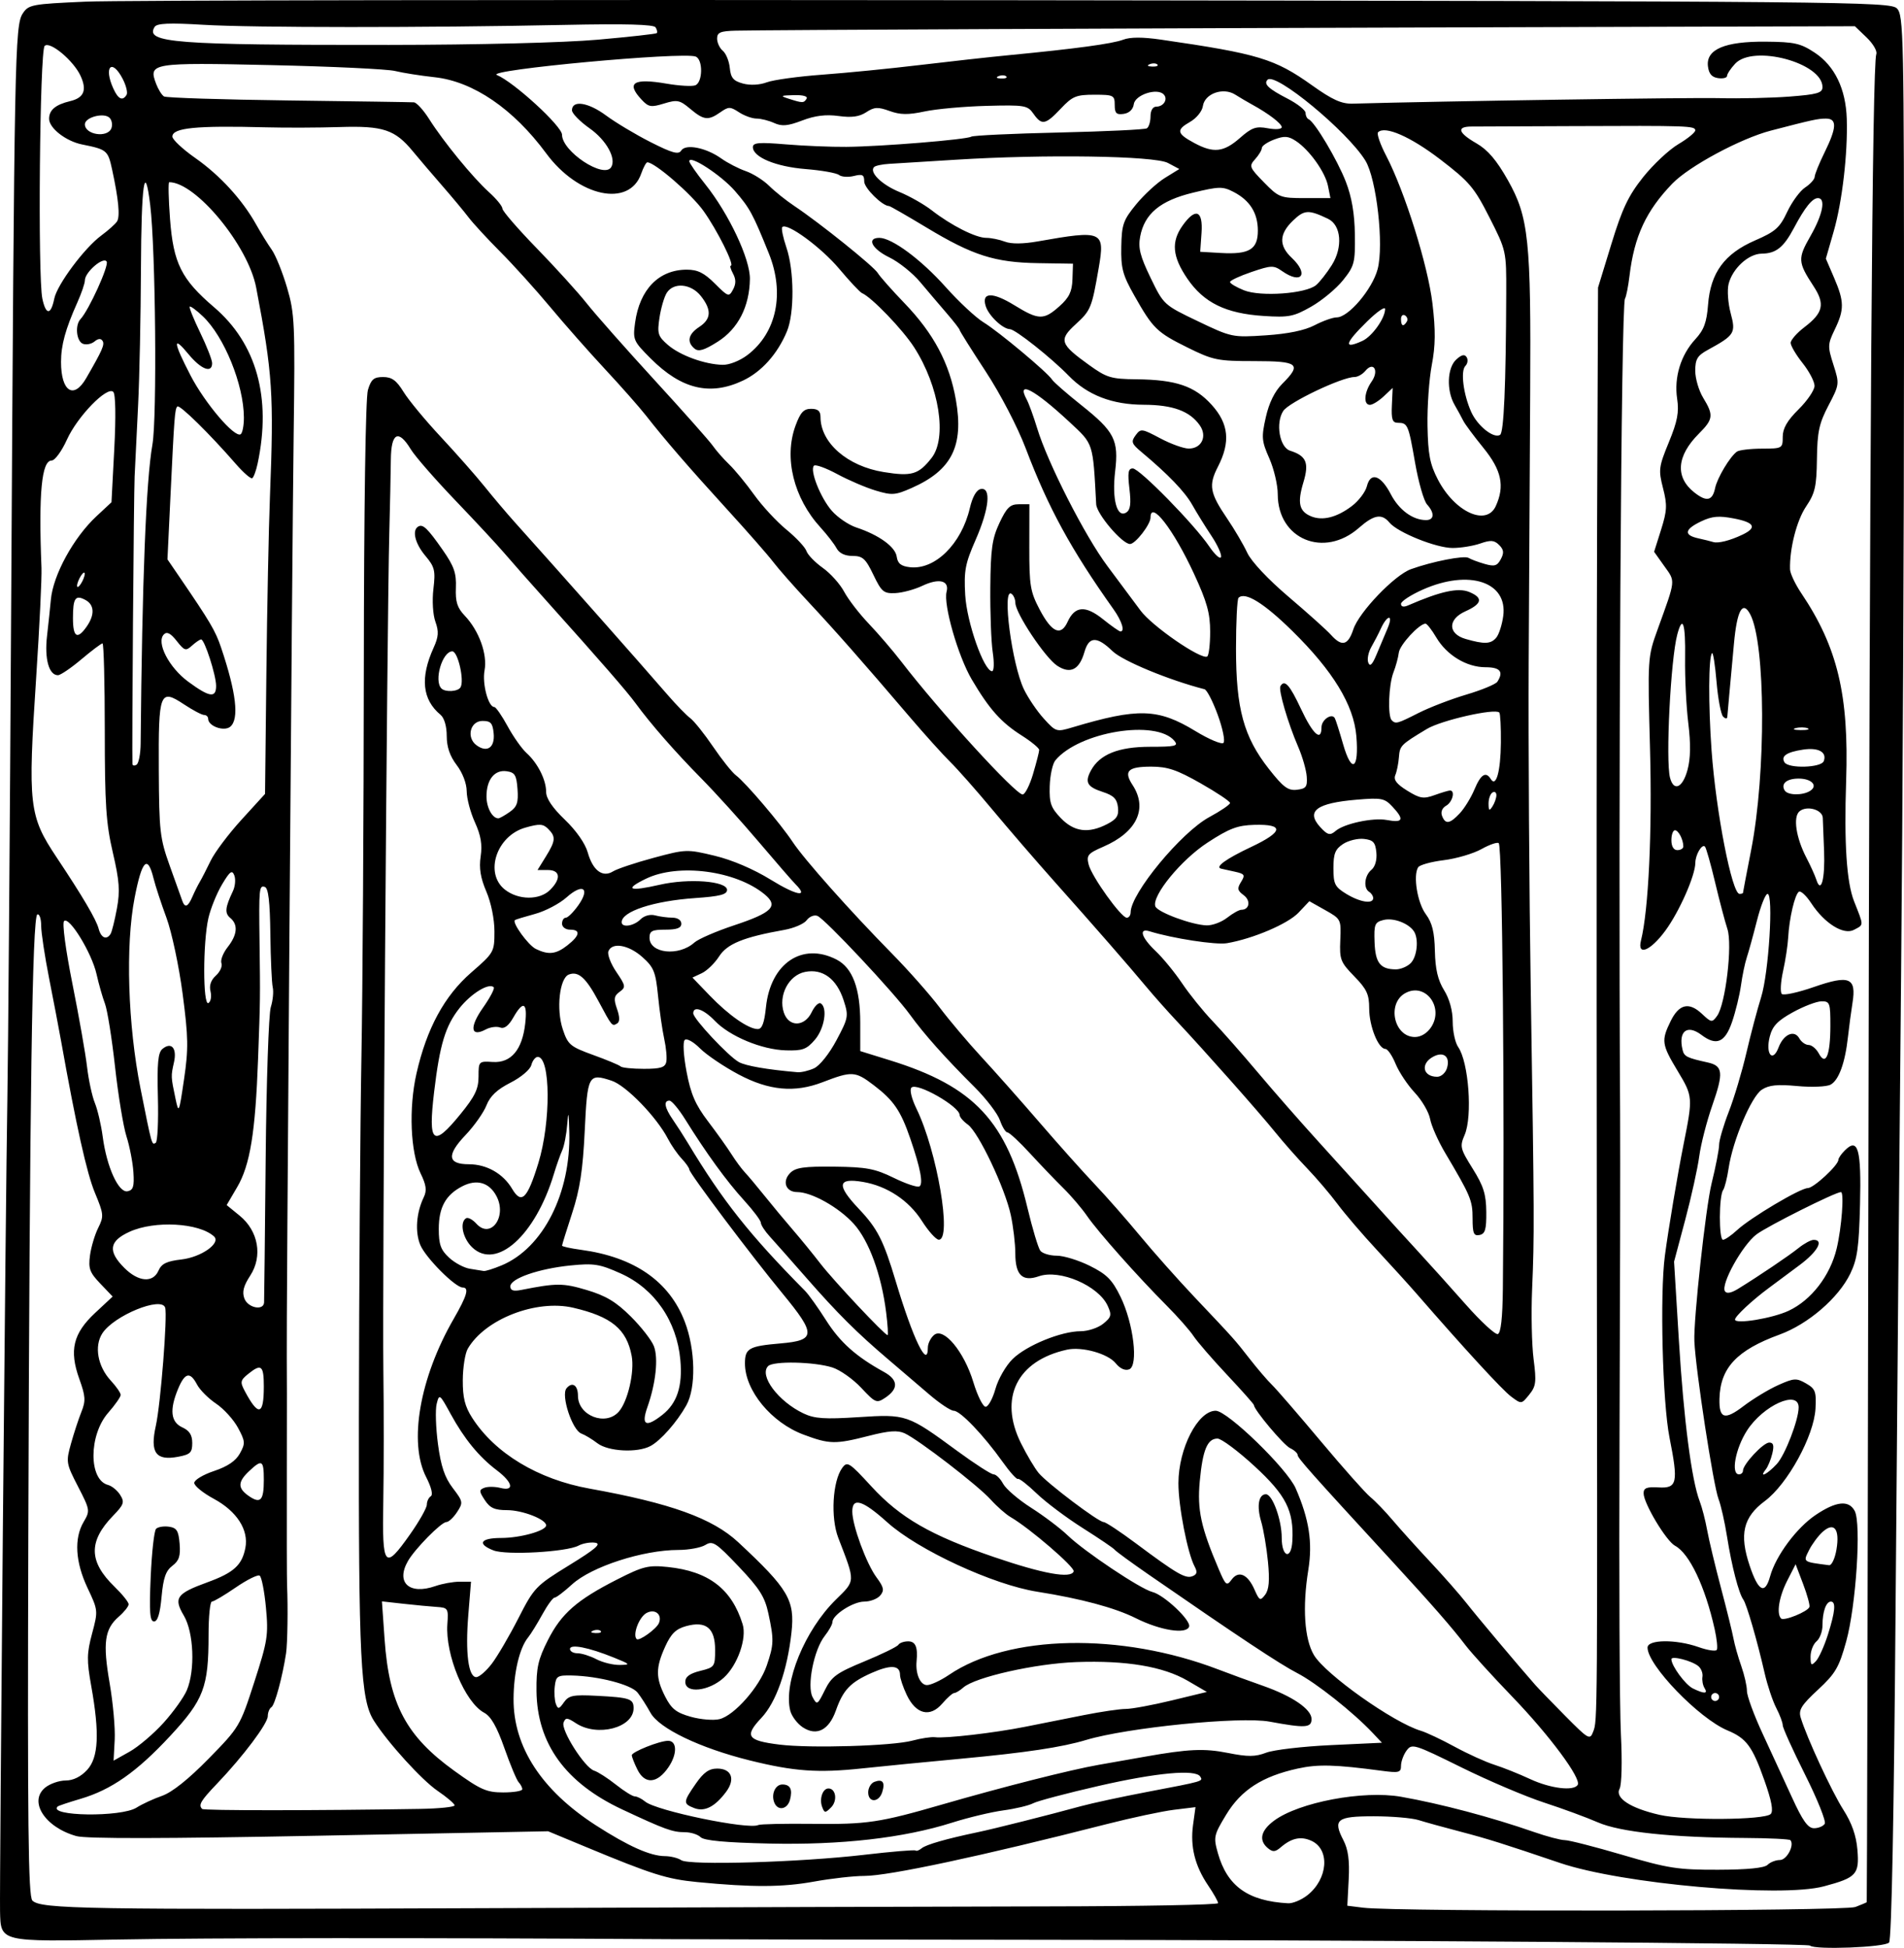 <?xml version="1.0" encoding="UTF-8" standalone="no"?>
<!-- Created with Inkscape (http://www.inkscape.org/) -->

<svg
   xmlns:dc="http://purl.org/dc/elements/1.1/"
   xmlns:cc="http://creativecommons.org/ns#"
   xmlns:rdf="http://www.w3.org/1999/02/22-rdf-syntax-ns#"
   xmlns:svg="http://www.w3.org/2000/svg"
   xmlns="http://www.w3.org/2000/svg"
   xmlns:sodipodi="http://sodipodi.sourceforge.net/DTD/sodipodi-0.dtd"
   xmlns:inkscape="http://www.inkscape.org/namespaces/inkscape"
   width="135.142mm"
   height="138.267mm"
   viewBox="0 0 478.85 489.923"
   id="svg14092"
   version="1.1"
   inkscape:version="0.91 r13725"
   sodipodi:docname="N-dropcap-1896.svg">
  <defs
     id="defs14094" />
  <sodipodi:namedview
     id="base"
     pagecolor="#ffffff"
     bordercolor="#666666"
     borderopacity="1.0"
     inkscape:pageopacity="0.0"
     inkscape:pageshadow="2"
     inkscape:zoom="0.36377198"
     inkscape:cx="277.78322"
     inkscape:cy="755.32434"
     inkscape:document-units="px"
     inkscape:current-layer="g14671"
     showgrid="false"
     fit-margin-top="0"
     fit-margin-left="0"
     fit-margin-right="0"
     fit-margin-bottom="0"
     inkscape:window-width="1916"
     inkscape:window-height="1035"
     inkscape:window-x="4"
     inkscape:window-y="1"
     inkscape:window-maximized="1" />
  <g
     inkscape:label="Layer 1"
     inkscape:groupmode="layer"
     id="layer1"
     transform="translate(777.796,-121.275)">
    <g
       id="g14661"
       transform="translate(814.286,337.143)">
      <g
         id="g14671">
        <path
           style="fill:#000000"
           d="m -1136.881,273.481 c -0.598,-0.598 -111.425,-1.398 -202.351,-1.461 -37.4,-0.026 -75.2,-0.09 -84,-0.143 -62.175,-0.374 -116.863,-0.34 -139.211,0.086 -29.829,0.569 -29.452,0.66 -29.629,-7.157 -0.148,-6.537 1.417,-180.292 1.837,-203.843 0.201,-11.275 0.637,-67.975 0.97,-126 0.786,-137.05 0.931,-144.431 2.893,-147.426 1.47,-2.244 2.258,-2.393 15.844,-2.992 7.863,-0.347 113.168,-0.507 234.011,-0.356 209.379,0.262 219.798,0.358 221.5,2.06 1.686,1.685 1.786,6.449 1.786,85 0,45.768 -0.331,116.964 -0.735,158.214 -0.404,41.25 -1.025,112.575 -1.379,158.5 -0.407,52.768 -1.01,83.96 -1.638,84.75 -0.962,1.21 -18.768,1.897 -19.897,0.767 z m -192.101,-9.851 c 23.788,-0.03 43.25,-0.398 43.25,-0.816 0,-0.418 -1.119,-2.409 -2.486,-4.424 -3.338,-4.919 -4.562,-9.798 -3.818,-15.224 l 0.617,-4.501 -5.406,0.662 c -2.974,0.364 -10.582,1.984 -16.907,3.599 -31.493,8.044 -54.849,13.038 -60.969,13.038 -2.645,0 -8.347,0.642 -12.67,1.426 -7.903,1.434 -15.484,1.464 -29.36,0.116 -7.656,-0.744 -11.299,-1.893 -28,-8.829 l -9.5,-3.946 -57.5,1.115 c -39.028,0.757 -58.667,0.789 -61.134,0.101 -7.925,-2.211 -12.114,-8.745 -7.831,-12.213 1.203,-0.974 3.509,-1.771 5.124,-1.771 1.891,0 3.81,-0.942 5.389,-2.646 2.89,-3.118 3.184,-9.174 1.032,-21.206 -1.136,-6.35 -1.105,-8.139 0.231,-13.122 1.526,-5.696 1.512,-5.841 -1.132,-11.425 -3.088,-6.523 -3.443,-12.497 -0.988,-16.653 1.644,-2.783 1.606,-3.022 -1.416,-8.881 -3.001,-5.819 -3.061,-6.181 -1.774,-10.794 0.732,-2.625 1.913,-6.222 2.624,-7.994 1.111,-2.768 1.038,-3.929 -0.523,-8.27 -2.589,-7.201 -1.576,-11.437 3.976,-16.621 l 4.404,-4.112 -3.107,-3.251 c -2.665,-2.789 -3.034,-3.795 -2.594,-7.078 0.282,-2.105 1.212,-5.227 2.066,-6.939 1.456,-2.918 1.404,-3.467 -0.819,-8.81 -2.048,-4.922 -4.695,-16.793 -8.517,-38.198 -0.54,-3.025 -1.888,-10.087 -2.996,-15.692 -1.108,-5.606 -2.014,-11.606 -2.014,-13.333 0,-1.728 -0.43,-2.991 -0.955,-2.808 -1.279,0.447 -1.947,46.365 -2.276,156.533 -0.217,72.806 -0.019,90.45 1.026,91.5 2.128,2.136 13.1,2.319 114.704,1.912 53.35,-0.214 116.463,-0.414 140.25,-0.445 z m 203.5,0.156 c 1.512,-0.586 2.808,-1.123 2.879,-1.193 0.071,-0.071 0.26,-82.704 0.42,-183.629 0.287,-181.015 0.976,-278.597 1.986,-281.229 0.284,-0.741 -0.811,-2.62 -2.435,-4.175 l -2.952,-2.828 -84.824,0.244 c -95.195,0.274 -189.4,0.691 -196.574,0.87 -3.938,0.098 -4.75,0.44 -4.75,1.996 0,1.033 0.649,2.416 1.442,3.074 0.793,0.658 1.581,2.596 1.75,4.307 0.247,2.496 0.9,3.27 3.308,3.921 1.821,0.492 4.179,0.371 6,-0.308 1.65,-0.615 7.95,-1.482 14,-1.925 6.05,-0.443 17.075,-1.535 24.5,-2.425 7.425,-0.89 17.55,-2.009 22.5,-2.486 16.659,-1.605 25.984,-2.871 28.632,-3.887 1.764,-0.677 4.899,-0.681 9.5,-0.012 24.473,3.554 28.634,4.811 37.973,11.476 5.151,3.676 7.431,4.703 10.259,4.624 22.573,-0.633 84.79,-1.566 92.136,-1.382 5.225,0.131 13.213,-0.048 17.75,-0.398 6.958,-0.537 8.25,-0.911 8.25,-2.392 0,-6.1 -17.412,-10.759 -21.961,-5.877 -1.121,1.204 -2.039,2.585 -2.039,3.07 0,0.485 -1.012,0.737 -2.25,0.561 -1.597,-0.227 -2.34,-1.101 -2.561,-3.012 -0.488,-4.231 4.279,-6.248 14.552,-6.158 7.22,0.064 8.749,0.409 12.338,2.784 4.997,3.307 7.795,9.106 8.029,16.642 0.269,8.661 -1.148,20.864 -3.284,28.285 l -1.975,6.861 2.075,4.824 c 2.564,5.96 2.59,7.985 0.167,13 -1.792,3.709 -1.813,4.249 -0.342,8.85 1.546,4.836 1.53,4.969 -1.236,10.251 -2.355,4.497 -2.82,6.644 -2.908,13.438 -0.091,6.977 -0.467,8.623 -2.74,12 -2.354,3.498 -4.168,10.614 -4.024,15.785 0.029,1.029 1.301,3.729 2.828,6 9.118,13.562 12.005,25.621 11.283,47.129 -0.531,15.826 0.112,25.591 2,30.381 2.489,6.314 2.491,5.811 -0.03,7.16 -2.602,1.393 -7.415,-1.61 -10.76,-6.713 -1.227,-1.872 -2.615,-3.167 -3.084,-2.877 -1.023,0.632 -2.445,6.7 -2.706,11.549 -0.104,1.925 -0.683,5.725 -1.287,8.444 -0.604,2.719 -0.746,5.296 -0.315,5.727 0.431,0.431 4.067,-0.359 8.081,-1.754 8.919,-3.102 10.715,-2.363 9.699,3.989 -0.352,2.201 -0.865,6.048 -1.139,8.548 -0.72,6.558 -2.307,10.92 -4.376,12.027 -0.997,0.534 -4.745,0.691 -8.38,0.351 -5.024,-0.469 -7.128,-0.252 -8.915,0.918 -2.641,1.73 -7.309,12.778 -8.345,19.749 -0.368,2.475 -0.991,4.95 -1.385,5.5 -1.067,1.488 -1.093,12.5 -0.03,12.5 0.504,0 2.094,-1.091 3.532,-2.424 3.38,-3.133 15.903,-10.576 17.793,-10.576 1.473,0 7.694,-5.755 7.694,-7.118 0,-0.406 0.723,-1.461 1.606,-2.345 3.344,-3.343 4.18,-0.391 3.838,13.543 -0.266,10.843 -0.679,13.773 -2.461,17.453 -2.957,6.109 -10.601,12.695 -17.767,15.307 -10.766,3.926 -14.937,8.381 -15.126,16.16 -0.122,5.017 1.299,5.452 6.036,1.845 2.416,-1.84 6.346,-4.221 8.735,-5.292 3.96,-1.776 4.576,-1.814 6.99,-0.432 2.36,1.351 2.62,2.041 2.391,6.342 -0.365,6.854 -7.016,18.996 -12.736,23.248 -5.462,4.061 -6.47,8.363 -3.813,16.279 2.175,6.481 3.843,7.342 5.138,2.652 1.423,-5.154 6.65,-12.198 11.445,-15.425 5.167,-3.476 8.336,-3.806 9.826,-1.022 1.689,3.155 0.344,23.841 -2.132,32.805 -1.815,6.57 -2.697,8.08 -7.112,12.177 -4.178,3.877 -4.921,5.075 -4.34,7 1.515,5.019 7.789,18.576 10.731,23.186 2.128,3.336 3.238,6.489 3.533,10.039 0.516,6.219 -0.218,7.022 -8.415,9.215 -10.958,2.931 -50.808,-0.596 -66.369,-5.874 -14.366,-4.873 -18.213,-6.082 -25,-7.858 -4.125,-1.079 -8.882,-2.395 -10.571,-2.924 -1.689,-0.529 -6.766,-0.962 -11.281,-0.962 -9.313,0 -10.333,0.808 -7.627,6.039 1.198,2.317 1.569,5.076 1.322,9.84 l -0.343,6.62 4,0.5 c 8.467,1.058 120.974,0.897 123.75,-0.178 z m -137.81,-2.953 c 5.205,-4.094 5.761,-11.545 1.023,-13.704 -2.64,-1.203 -4.973,-0.71 -7.694,1.625 -1.405,1.206 -2.018,1.248 -3.25,0.226 -2.364,-1.962 -1.804,-4.428 1.569,-6.923 6.262,-4.629 22.437,-7.673 31.912,-6.004 9.979,1.757 22.77,5.147 33.405,8.853 3.248,1.132 6.756,2.058 7.795,2.058 1.04,0 7.607,1.682 14.595,3.739 11.416,3.359 13.844,3.736 23.946,3.709 7.417,-0.02 11.653,-0.441 12.45,-1.239 0.665,-0.665 2.061,-1.209 3.102,-1.209 1.735,0 3.722,-3.758 2.638,-4.992 -0.238,-0.271 -5.382,-0.52 -11.432,-0.554 -18.364,-0.104 -31.436,-1.493 -37.002,-3.932 -2.751,-1.206 -8.826,-3.44 -13.5,-4.965 -4.674,-1.525 -14.059,-5.52 -20.855,-8.879 -11.861,-5.861 -12.413,-6.029 -13.75,-4.201 -0.766,1.048 -1.393,2.764 -1.393,3.814 0,1.7 -0.52,1.84 -4.75,1.276 -11.883,-1.585 -16.095,-1.698 -21.236,-0.57 -8.898,1.952 -14.211,5.375 -17.97,11.577 -3.134,5.171 -3.239,5.655 -2.103,9.684 2.35,8.335 7.59,12.078 17.674,12.626 1.163,0.063 3.334,-0.844 4.825,-2.016 z m -111.44,-10.184 c 6.875,-0.801 12.684,-1.287 12.908,-1.079 0.224,0.208 0.917,-0.045 1.539,-0.561 1.114,-0.925 6.198,-2.384 14.053,-4.033 4.274,-0.898 17.778,-4.299 26,-6.55 2.75,-0.753 10.175,-2.354 16.5,-3.56 14.488,-2.761 14.248,-2.691 13.504,-3.894 -1.164,-1.884 -10.97,-0.982 -25.518,2.348 -7.982,1.827 -15.408,3.793 -16.5,4.368 -1.092,0.576 -4.461,1.38 -7.486,1.788 -3.025,0.408 -8.828,1.796 -12.896,3.086 -12.187,3.864 -27.91,5.662 -46,5.259 -11.052,-0.246 -16.392,-0.743 -17.255,-1.606 -0.687,-0.688 -2.489,-1.25 -4.003,-1.25 -3.061,0 -5.015,-0.712 -15.714,-5.723 -14.265,-6.682 -21.411,-16.554 -21.556,-29.777 -0.064,-5.863 0.403,-7.947 2.875,-12.826 3.39,-6.69 7.29,-10.1 17.465,-15.269 6.463,-3.284 7.795,-3.611 12.648,-3.11 10.292,1.062 16.107,5.505 18.858,14.406 1.094,3.539 -1.274,10.276 -4.718,13.421 -3.776,3.449 -9.706,4.093 -9.706,1.055 0,-1.276 1.126,-2.102 3.75,-2.75 3.621,-0.895 3.75,-1.077 3.75,-5.304 0,-5.477 -2.296,-7.343 -7.32,-5.949 -2.548,0.707 -3.763,1.898 -5.228,5.124 -2.426,5.343 -2.427,7.853 -0.01,12.598 1.581,3.098 2.794,4.053 6.459,5.079 2.482,0.695 5.734,0.957 7.226,0.583 3.724,-0.935 10.021,-8.09 11.854,-13.468 1.806,-5.301 1.843,-6.455 0.42,-13.091 -0.9,-4.195 -2.224,-6.291 -7.455,-11.799 -5.759,-6.064 -6.554,-6.58 -8.392,-5.448 -1.117,0.688 -4.175,1.253 -6.795,1.256 -8.938,0.011 -21.875,4.207 -26.758,8.681 -1.99,1.823 -3.959,3.314 -4.378,3.314 -0.418,0 -1.81,1.913 -3.093,4.25 -1.283,2.337 -2.884,4.925 -3.558,5.75 -2.166,2.652 -3.626,8.812 -3.665,15.453 -0.07,12.07 7.05,23.015 20.687,31.804 8.178,5.27 13.701,7.737 17.372,7.758 1.445,0.008 3.303,0.471 4.128,1.028 1.996,1.347 29.841,0.525 46,-1.359 z m -12.985,-7.782 c 13.675,0.155 16.86,-0.32 32.485,-4.841 15.542,-4.497 32.361,-8.759 39.5,-10.01 3.575,-0.626 8.75,-1.538 11.5,-2.026 11.043,-1.96 15.01,-2.141 20.979,-0.954 5.016,0.997 6.862,0.984 9.614,-0.068 1.873,-0.716 9.19,-1.572 16.259,-1.902 l 12.852,-0.6 -2.357,-2.5 c -4.857,-5.152 -14.229,-12.585 -18.914,-15 -4.389,-2.262 -14.667,-9.078 -37.434,-24.822 -4.4,-3.043 -8.225,-5.841 -8.5,-6.218 -0.275,-0.377 -3.875,-2.819 -8,-5.428 -4.125,-2.608 -9.366,-6.543 -11.646,-8.743 -2.28,-2.201 -4.394,-3.841 -4.697,-3.645 -0.303,0.196 -2.049,-1.75 -3.879,-4.325 -4.743,-6.671 -10.621,-12.819 -12.257,-12.819 -0.769,0 -3.564,-1.862 -6.21,-4.139 -2.646,-2.276 -7.253,-6.214 -10.237,-8.75 -7.858,-6.678 -12.787,-11.586 -20.629,-20.542 -3.82,-4.362 -7.957,-9.04 -9.195,-10.396 -1.238,-1.356 -2.25,-2.915 -2.25,-3.465 0,-0.55 -1.913,-3.096 -4.25,-5.658 -4.341,-4.757 -9.479,-11.828 -14.75,-20.3 -1.626,-2.612 -3.416,-4.75 -3.978,-4.75 -1.548,0 -1.231,1.778 0.852,4.79 1.031,1.49 2.718,4.113 3.75,5.828 8.768,14.576 15.551,23.136 29.505,37.235 0.896,0.905 3.281,4.247 5.3,7.426 3.499,5.509 7.543,9.115 14.545,12.966 3.607,1.984 3.702,4.235 0.274,6.508 -2.129,1.411 -2.458,1.273 -6,-2.516 -2.061,-2.205 -5.328,-4.51 -7.26,-5.123 -4.574,-1.45 -14.831,-1.672 -16.153,-0.349 -2.348,2.348 2.542,8.895 8.898,11.911 2.773,1.316 5.295,1.486 13.82,0.935 12.065,-0.78 12.323,-0.692 24.894,8.536 4.385,3.219 8.477,5.852 9.094,5.852 0.617,0 1.689,1.06 2.383,2.357 0.694,1.296 3.881,4.026 7.083,6.066 3.202,2.04 7.323,5.155 9.158,6.923 4.245,4.09 18.296,13.481 21.297,14.234 2.969,0.745 9.791,7.187 9.244,8.729 -0.706,1.99 -7.255,0.946 -13.415,-2.138 -5.232,-2.619 -13.782,-4.915 -24.79,-6.656 -11.076,-1.752 -29.95,-10.483 -37.66,-17.421 -6.234,-5.609 -8.84,-6.42 -8.84,-2.75 0,3.487 3.535,13.109 6.082,16.554 1.853,2.506 2.014,3.281 0.952,4.561 -0.704,0.848 -2.514,1.542 -4.022,1.542 -2.819,0 -8.012,3.348 -8.012,5.165 0,0.561 -0.874,2.131 -1.942,3.488 -2.723,3.461 -4.527,12.603 -3.037,15.387 1.094,2.044 1.226,1.968 3.079,-1.777 1.693,-3.421 2.942,-4.328 9.939,-7.217 4.402,-1.817 8.245,-3.696 8.541,-4.175 0.296,-0.479 1.411,-0.871 2.479,-0.871 1.843,0 2.454,1.448 2.111,5 -0.306,3.177 0.925,6 2.617,6 0.962,0 3.451,-1.157 5.533,-2.571 14.94,-10.152 43.219,-10.727 67.68,-1.375 3.025,1.156 8.077,3.005 11.227,4.108 7.432,2.603 12.273,5.908 12.273,8.378 0,2.226 -1.535,2.321 -10.572,0.652 -7.305,-1.349 -35.791,1.501 -46.133,4.616 -6.075,1.829 -15.181,3.196 -31.295,4.696 -8.8,0.819 -20.05,1.922 -25,2.451 -11.139,1.19 -17.123,0.765 -28.285,-2.006 -12.536,-3.112 -22.811,-8.048 -24.977,-11.998 -0.956,-1.743 -2.413,-4.019 -3.238,-5.059 -1.594,-2.008 -9.809,-4.149 -16.5,-4.301 -3.675,-0.083 -4.026,0.14 -4.325,2.744 -0.178,1.559 -0.05,3.549 0.285,4.423 0.527,1.373 0.799,1.317 2.01,-0.412 1.216,-1.735 2.304,-1.954 8.215,-1.65 8.364,0.43 9.314,0.748 9.314,3.119 0,4.924 -9.114,7.307 -14.485,3.788 -2.23,-1.461 -2.623,-1.483 -3.126,-0.171 -0.717,1.868 5.297,11.335 7.681,12.091 0.965,0.306 3.432,1.889 5.481,3.518 2.049,1.628 4.19,2.96 4.759,2.96 0.569,0 1.744,0.59 2.612,1.311 2.789,2.316 26.025,7.127 28.43,5.885 0.468,-0.242 6.617,-0.374 13.664,-0.294 z m -29.765,-3.965 c -2.846,-1.104 -2.82,-1.507 0.386,-6.133 1.974,-2.848 3.329,-3.804 5.393,-3.804 3.603,0 4.617,2.657 2.233,5.851 -2.805,3.757 -5.421,5.091 -8.012,4.086 z m 32.18,-0.26 c -0.78,-2.032 0.108,-4.678 1.57,-4.678 1.883,0 2.323,3.106 0.673,4.755 -1.467,1.467 -1.654,1.46 -2.244,-0.077 z m -12.068,-1.178 c -0.804,-2.095 0.291,-4.5 2.048,-4.5 1.992,0 2.607,1.222 1.926,3.826 -0.65,2.487 -3.117,2.905 -3.974,0.674 z m 23.638,-2.531 c 0,-1.117 0.694,-2.298 1.543,-2.624 2.089,-0.802 2.772,0.087 1.981,2.58 -0.847,2.67 -3.524,2.704 -3.524,0.044 z m -58.045,-5.719 c -0.751,-1.512 -1.386,-3.129 -1.411,-3.593 -0.044,-0.835 6.897,-3.613 9.099,-3.642 2.312,-0.03 2.38,3.328 0.133,6.628 -2.83,4.157 -5.938,4.398 -7.822,0.607 z m 298.616,13.636 c 0.379,-0.612 -1.845,-6.167 -4.941,-12.343 -3.096,-6.176 -5.629,-11.772 -5.629,-12.436 0,-0.664 -0.738,-2.634 -1.639,-4.377 -0.902,-1.744 -2.208,-5.659 -2.903,-8.7 -1.863,-8.157 -4.538,-17.388 -5.37,-18.53 -1.151,-1.581 -2.917,-8.405 -4.083,-15.772 -0.589,-3.725 -1.553,-8 -2.142,-9.5 -1.302,-3.318 -5.753,-32.366 -6.087,-39.728 -0.242,-5.327 2.855,-33.689 4.331,-39.667 1.041,-4.217 1.893,-8.595 1.893,-9.73 0,-1.135 1.097,-4.885 2.439,-8.333 1.341,-3.448 3.328,-10.095 4.415,-14.77 1.087,-4.675 2.756,-10.975 3.708,-14 1.924,-6.112 3.158,-26 1.613,-26 -0.524,0 -1.725,3.038 -2.669,6.75 -0.943,3.712 -2.091,7.875 -2.55,9.25 -0.459,1.375 -1.116,4.525 -1.459,7 -0.343,2.475 -1.36,6.638 -2.259,9.25 -1.771,5.147 -3.933,6.053 -7.681,3.218 -3.598,-2.722 -5.869,-0.93 -4.753,3.749 0.403,1.687 1.049,2.012 6.333,3.182 3.838,0.849 4.023,2.561 1.162,10.757 -1.41,4.039 -2.893,9.819 -3.297,12.844 -0.404,3.025 -1.993,10.225 -3.533,16 l -2.799,10.5 1.224,20 c 1.209,19.766 3.184,34.993 5.224,40.279 0.578,1.497 1.418,4.746 1.868,7.221 0.45,2.475 2.01,9 3.467,14.5 1.457,5.5 2.883,11.274 3.169,12.83 0.286,1.557 1.163,4.651 1.948,6.876 0.785,2.225 1.427,5.052 1.427,6.281 0,1.23 1.752,6.011 3.892,10.624 2.141,4.614 5.487,11.876 7.435,16.138 2.703,5.914 4.018,7.75 5.548,7.75 1.103,0 2.316,-0.501 2.694,-1.114 z m -13.598,-2.459 c 0.724,-0.724 0.237,-3.319 -1.593,-8.485 -3.031,-8.556 -4.505,-10.55 -9.27,-12.541 -7.181,-3.001 -20.109,-16.393 -20.109,-20.831 0,-2.063 7.156,-2.132 12.848,-0.123 2.255,0.796 4.308,1.109 4.564,0.696 0.255,-0.413 0.018,-2.751 -0.527,-5.196 -2.392,-10.73 -6.346,-19.052 -9.973,-20.994 -2.216,-1.186 -7.888,-10.641 -7.902,-13.172 -0.01,-1.361 0.772,-1.674 3.74,-1.5 4.719,0.277 5.031,-1.138 2.768,-12.559 -1.756,-8.86 -2.443,-36.009 -1.159,-45.721 0.89,-6.73 3.214,-20.577 4.699,-28 2.368,-11.838 2.347,-12.092 -1.478,-18.441 -4.035,-6.697 -4.17,-7.654 -1.778,-12.546 2.11,-4.314 4.62,-4.905 7.869,-1.854 2.374,2.23 2.554,2.255 3.816,0.529 2.126,-2.908 3.908,-17.902 2.598,-21.862 -0.606,-1.83 -2.001,-7.118 -3.102,-11.753 -1.101,-4.635 -2.247,-8.671 -2.546,-8.971 -0.757,-0.757 -2.402,2.036 -2.421,4.11 -0.029,3.218 -4.04,12.281 -7.539,17.038 -3.746,5.091 -7.12,6.466 -6.133,2.5 1.911,-7.679 2.841,-27.371 2.277,-48.25 -0.616,-22.836 -0.603,-23.05 1.907,-30 4.616,-12.783 4.527,-11.948 1.699,-15.923 l -2.577,-3.622 1.75,-5.55 c 1.512,-4.798 1.579,-6.215 0.491,-10.46 -1.176,-4.587 -1.079,-5.347 1.469,-11.552 2.158,-5.254 2.592,-7.54 2.082,-10.942 -0.806,-5.374 0.91,-10.991 4.567,-14.951 2.174,-2.354 2.865,-4.227 3.209,-8.698 0.619,-8.033 4.122,-12.82 11.825,-16.161 5.112,-2.217 6.205,-3.188 8.079,-7.174 1.192,-2.535 3.227,-5.304 4.523,-6.154 1.296,-0.849 2.371,-2.055 2.388,-2.679 0.017,-0.624 1.138,-3.385 2.491,-6.135 3.076,-6.254 3.167,-8.5 0.344,-8.5 -2.033,0 -3.42,0.302 -13.866,3.022 -7.616,1.983 -20.565,8.954 -24.789,13.346 -6.598,6.86 -9.556,13.233 -10.748,23.156 -0.321,2.674 -0.836,5.271 -1.144,5.769 -0.976,1.579 -1.7,123.385 -1.22,205.207 0.061,10.45 -0.01,47.125 -0.149,81.5 -0.143,34.375 0.013,67.857 0.347,74.404 0.345,6.76 0.205,12.657 -0.325,13.648 -1.246,2.329 2.664,4.897 10.028,6.586 6.403,1.468 26.444,1.318 27.972,-0.21 z m -410.973,-1.612 c 1.375,-0.88 4.254,-2.211 6.397,-2.958 2.528,-0.881 6.649,-4.168 11.732,-9.358 7.728,-7.891 7.884,-8.154 11.471,-19.246 3.354,-10.373 3.582,-11.828 2.933,-18.743 -0.386,-4.124 -1.1,-7.743 -1.585,-8.043 -0.485,-0.3 -3.198,1.047 -6.027,2.993 -2.83,1.946 -5.522,3.539 -5.982,3.539 -0.461,0 -0.838,3.761 -0.838,8.359 0,13.197 -1.191,16.331 -9.68,25.468 -8.395,9.036 -14.756,13.495 -22.524,15.786 -2.968,0.876 -5.554,1.741 -5.746,1.923 -2.624,2.48 16.001,2.743 19.85,0.28 z m 71.25,0.328 c 4.812,-0.079 8.74,-0.482 8.728,-0.894 -0.012,-0.412 -1.925,-2.046 -4.25,-3.629 -3.976,-2.708 -12.479,-12.057 -16.025,-17.621 -3.388,-5.316 -3.877,-15.166 -3.793,-76.5 0.045,-33 0.331,-73.725 0.636,-90.5 0.305,-16.775 0.576,-60.65 0.604,-97.5 0.03,-40.625 0.435,-68.279 1.028,-70.25 0.805,-2.674 1.481,-3.25 3.819,-3.25 2.206,0 3.357,0.838 5.149,3.75 1.269,2.062 5.468,7.137 9.332,11.276 3.863,4.139 8.824,9.763 11.024,12.498 2.2,2.735 5.617,6.773 7.593,8.974 12.315,13.719 30.622,34.399 38.509,43.502 2.144,2.475 4.688,5.089 5.651,5.808 0.964,0.72 3.55,3.956 5.748,7.192 2.197,3.236 4.784,6.472 5.748,7.192 2.385,1.781 11.183,12.118 14.252,16.746 2.944,4.438 14.433,17.353 25.006,28.109 4.128,4.199 9.516,10.294 11.973,13.545 2.457,3.25 7.18,8.84 10.495,12.422 3.315,3.582 9.899,11.007 14.632,16.5 4.733,5.493 10.957,12.462 13.831,15.487 2.874,3.025 8.002,8.857 11.395,12.961 3.393,4.103 9.544,11.029 13.669,15.389 10.266,10.853 10.063,10.625 14,15.668 1.925,2.465 4.426,5.382 5.559,6.482 1.132,1.1 6.663,7.494 12.291,14.209 5.628,6.715 11.226,13.017 12.441,14.003 1.215,0.987 3.729,3.592 5.586,5.791 1.857,2.198 6.132,6.942 9.5,10.541 3.368,3.6 7.473,8.272 9.123,10.384 2.557,3.272 13.016,15.714 17.293,20.571 0.727,0.825 4.099,4.308 7.495,7.741 5.865,5.928 6.217,6.129 7.03,4 1.101,-2.883 1.091,-1.434 0.918,-133.741 -0.081,-61.875 -0.045,-138.825 0.081,-171 l 0.229,-58.5 3.37,-11 c 2.711,-8.847 4.272,-12.131 7.977,-16.779 2.534,-3.178 6.519,-6.91 8.857,-8.292 2.337,-1.382 4.25,-2.944 4.25,-3.471 0,-1.137 -1.789,-1.198 -31,-1.066 -12.375,0.056 -23.738,0.103 -25.25,0.105 -3.866,0.004 -3.42,1.558 1.214,4.223 2.861,1.646 5.062,4.227 7.912,9.28 5.235,9.28 5.834,14.998 5.608,53.5 -0.098,16.775 -0.268,47.15 -0.376,67.5 -0.108,20.35 0.13,57.925 0.53,83.5 0.892,57.036 0.908,60.766 0.327,74.5 -0.256,6.05 -0.087,13.936 0.377,17.525 0.741,5.741 0.608,6.815 -1.109,8.936 -1.951,2.41 -1.953,2.41 -4.54,0.475 -2.231,-1.669 -11.66,-11.927 -23.776,-25.868 -1.879,-2.163 -6.371,-7.113 -9.98,-11 -3.61,-3.887 -8.07,-9.093 -9.911,-11.568 -1.841,-2.475 -5.292,-6.525 -7.669,-9 -2.377,-2.475 -6.017,-6.599 -8.089,-9.164 -3.983,-4.932 -17.583,-20.276 -24.671,-27.836 -2.321,-2.475 -5.72,-6.3 -7.554,-8.5 -4.619,-5.54 -12.993,-15.14 -23.065,-26.439 -4.687,-5.258 -11.768,-13.464 -15.736,-18.234 -3.968,-4.77 -8.735,-10.17 -10.594,-12 -1.859,-1.83 -6.452,-6.926 -10.206,-11.326 -11.881,-13.925 -18.748,-21.722 -25.512,-28.965 -3.613,-3.869 -7.59,-8.385 -8.836,-10.035 -1.246,-1.65 -6.39,-7.52 -11.43,-13.045 -9.746,-10.682 -15.704,-17.571 -20.569,-23.781 -1.648,-2.104 -6.282,-7.353 -10.296,-11.664 -4.014,-4.311 -10.224,-11.351 -13.799,-15.644 -3.575,-4.293 -9.201,-10.519 -12.502,-13.836 -3.301,-3.317 -6.901,-7.221 -8,-8.677 -1.099,-1.456 -4.097,-5.056 -6.662,-8 -2.565,-2.944 -5.881,-6.832 -7.369,-8.639 -4.484,-5.447 -7.47,-6.438 -18.345,-6.091 -5.292,0.169 -13.672,0.2 -18.622,0.069 -17.573,-0.464 -23.5,0.124 -23.5,2.332 0,0.742 2.601,3.173 5.781,5.403 6.193,4.344 11.789,10.459 15.286,16.703 1.192,2.128 2.963,4.994 3.936,6.369 0.973,1.375 2.697,5.65 3.832,9.5 1.928,6.543 2.037,8.958 1.666,37 -0.386,29.151 -1.869,227.991 -1.73,232 0.038,1.1 0.044,13.925 0.013,28.5 -0.031,14.575 0,27.625 0.06,29 0.248,5.343 0.111,14.618 -0.253,17 -0.907,5.951 -2.825,13.026 -3.672,13.55 -0.505,0.312 -0.922,1.329 -0.925,2.259 -0.01,1.874 -6.193,10.11 -12.744,16.966 -4.15,4.344 -4.761,5.381 -3.759,6.382 0.428,0.429 28.355,0.422 54.759,-0.013 z m 25.75,-4.944 c 0,-0.44 -0.407,-1.228 -0.904,-1.75 -0.497,-0.522 -2.111,-4.382 -3.586,-8.577 -1.9,-5.404 -3.386,-8.004 -5.097,-8.92 -4.828,-2.584 -9.809,-14.581 -9.253,-22.286 0.285,-3.944 0.165,-4.137 -2.681,-4.323 -1.638,-0.107 -5.409,-0.466 -8.378,-0.796 l -5.399,-0.601 0.673,9.578 c 1.143,16.262 5.406,24.3 17.524,33.039 6.618,4.772 8.121,5.436 12.319,5.436 2.63,0 4.782,-0.36 4.782,-0.8 z m 265.435,-1.095 c 0.978,-1.582 -7.08,-12.445 -16.437,-22.16 -5.004,-5.195 -10.296,-11.02 -11.762,-12.945 -3.363,-4.418 -8.429,-10.219 -18.34,-21 -20.734,-22.556 -23.896,-26.112 -23.896,-26.874 0,-0.451 -0.855,-1.227 -1.9,-1.723 -1.639,-0.779 -9.1,-9.664 -9.1,-10.836 0,-0.229 -3.038,-3.652 -6.75,-7.606 -3.712,-3.954 -7.508,-8.341 -8.434,-9.749 -0.926,-1.407 -3.956,-4.843 -6.732,-7.635 -7.428,-7.47 -17.289,-18.575 -20.048,-22.576 -1.327,-1.925 -4.016,-5.077 -5.975,-7.003 -1.959,-1.927 -5.73,-5.864 -8.38,-8.75 -2.65,-2.886 -5.194,-5.247 -5.652,-5.247 -0.459,0 -1.313,-1.375 -1.899,-3.055 -0.586,-1.68 -3.442,-5.422 -6.348,-8.315 -7.381,-7.349 -12.773,-13.395 -16.283,-18.259 -3.993,-5.534 -21.417,-24.125 -23.281,-24.841 -0.81,-0.311 -2.016,0.178 -2.68,1.085 -0.664,0.908 -3.194,2.004 -5.623,2.437 -10.283,1.83 -14.372,3.493 -16.416,6.676 -1.1,1.713 -3.058,3.611 -4.352,4.218 l -2.352,1.103 4.352,4.525 c 4.757,4.946 9.745,8.425 12.08,8.425 1.073,0 1.651,-1.543 2.059,-5.493 1.14,-11.044 9.138,-16.441 17.759,-11.983 4.022,2.08 5.954,7.229 5.954,15.869 l 0,7.148 7.51,2.331 c 21.203,6.582 29.346,15.332 34.55,37.128 1.248,5.225 2.7,10.062 3.226,10.75 0.527,0.688 2.389,1.25 4.139,1.25 1.75,0 5.502,1.156 8.338,2.57 4.25,2.118 5.602,3.481 7.688,7.75 3.284,6.722 4.557,17.356 2.185,18.266 -1.031,0.396 -2.293,-0.173 -3.39,-1.527 -1.968,-2.43 -8.473,-4.245 -12.248,-3.418 -12.582,2.755 -17.22,12.172 -11.583,23.518 1.459,2.938 3.467,6.317 4.461,7.508 2.204,2.642 15.044,12.333 16.34,12.333 0.512,0 4.16,2.41 8.107,5.355 10.266,7.661 12.464,8.94 14.211,8.27 1.161,-0.446 1.305,-1.054 0.573,-2.422 -1.794,-3.351 -4.109,-15.257 -4.087,-21.015 0.034,-8.76 4.9,-18.192 9.383,-18.185 2.949,0.005 17.951,14.56 20.108,19.51 3.386,7.769 4.288,13.606 3.173,20.533 -1.506,9.361 -0.983,17.337 1.403,21.38 2.876,4.874 20.011,17.018 26.911,19.072 1.375,0.409 5.2,2.214 8.5,4.012 3.3,1.797 7.794,3.838 9.987,4.534 2.193,0.697 6.243,2.318 9,3.602 5.092,2.371 10.943,3.086 11.948,1.459 z m -355.663,-15.605 c 2.484,-2.75 5.127,-6.448 5.872,-8.218 2.123,-5.039 1.742,-14.513 -0.753,-18.742 -2.642,-4.477 -1.883,-5.546 5.966,-8.408 6.571,-2.396 8.661,-4.295 9.502,-8.632 0.877,-4.521 -2.143,-9.22 -7.933,-12.347 -2.709,-1.463 -4.926,-3.263 -4.926,-3.999 0,-0.736 2.24,-2.084 4.977,-2.996 3.396,-1.131 5.461,-2.532 6.5,-4.41 1.399,-2.528 1.361,-3.055 -0.477,-6.469 -1.1,-2.044 -3.575,-4.772 -5.5,-6.063 -1.925,-1.29 -4.077,-3.442 -4.782,-4.781 -1.757,-3.338 -3.061,-3.055 -4.769,1.033 -2.206,5.28 -1.87,8.383 1.051,9.714 1.798,0.819 2.5,1.923 2.5,3.933 0,2.414 -0.487,2.886 -3.587,3.467 -5.58,1.047 -7.077,-1.044 -5.574,-7.788 1.207,-5.416 2.975,-27.852 2.344,-29.745 -0.957,-2.872 -12.856,1.995 -15.777,6.454 -2.113,3.225 -1.205,8.342 2.117,11.926 1.363,1.47 2.478,3.084 2.478,3.587 0,0.503 -1.407,2.516 -3.126,4.474 -4.923,5.607 -4.962,16.889 -0.063,18.171 0.983,0.257 2.365,1.392 3.07,2.521 1.132,1.812 0.923,2.424 -1.771,5.204 -6.256,6.455 -6.165,11.552 0.321,17.851 1.962,1.906 3.568,3.901 3.568,4.434 0,0.533 -1.113,1.936 -2.474,3.119 -3.584,3.116 -4.06,6.571 -2.306,16.716 0.858,4.96 1.432,11.377 1.277,14.26 l -0.283,5.242 4.02,-2.254 c 2.211,-1.24 6.053,-4.504 8.537,-7.254 z m -3.223,-36.718 c 0.268,-6.17 0.877,-11.608 1.353,-12.085 0.476,-0.476 1.931,-0.716 3.232,-0.532 1.962,0.278 2.42,1.006 2.687,4.276 0.253,3.096 -0.139,4.289 -1.828,5.563 -1.649,1.244 -2.28,3.061 -2.711,7.808 -0.381,4.2 -0.988,6.187 -1.891,6.187 -1.056,0 -1.23,-2.307 -0.843,-11.218 z m 191.557,41.19 c 2.203,-0.593 4.767,-0.978 5.699,-0.855 2.619,0.345 14.926,-1.083 22.695,-2.633 3.85,-0.768 10.5,-2.091 14.778,-2.94 4.278,-0.849 9.003,-1.543 10.5,-1.542 1.497,7.3e-4 6.696,-0.961 11.555,-2.137 l 8.833,-2.139 -4.813,-2.811 c -6.141,-3.587 -15.426,-5.147 -27.977,-4.702 -10.286,0.365 -25.486,3.782 -28.455,6.397 -0.868,0.765 -1.902,1.391 -2.298,1.391 -0.396,0 -1.746,1.193 -3,2.651 -3.065,3.563 -6.604,2.708 -8.923,-2.154 -0.935,-1.961 -1.7,-4.239 -1.7,-5.063 0,-2.454 -2.331,-2.618 -7.115,-0.502 -5.377,2.379 -7.181,4.271 -9.012,9.453 -1.749,4.951 -4.834,6.525 -8.316,4.244 -1.389,-0.91 -2.813,-2.801 -3.165,-4.202 -1.757,-7.001 3.664,-20.222 11.433,-27.882 5.025,-4.954 4.997,-4.274 0.643,-15.592 -1.958,-5.091 -1.437,-14.246 1.002,-17.581 1.262,-1.725 1.762,-1.407 7.309,4.638 7.272,7.926 14.961,12.355 30.902,17.8 12.343,4.216 19.332,5.472 19.996,3.594 0.363,-1.027 -11.107,-10.899 -15.864,-13.655 -1.186,-0.687 -3.437,-2.667 -5.003,-4.401 -3.244,-3.594 -18.132,-15.063 -21.645,-16.675 -1.766,-0.81 -3.961,-0.655 -9,0.636 -8.436,2.162 -9.904,2.135 -16.428,-0.306 -8.104,-3.032 -14.736,-11.085 -14.736,-17.894 0,-3.81 0.974,-4.358 8.957,-5.045 8.909,-0.767 8.967,-2.274 0.486,-12.563 -8,-9.706 -23.443,-30.255 -23.443,-31.194 0,-0.373 -0.87,-1.607 -1.933,-2.742 -1.063,-1.135 -2.606,-3.363 -3.427,-4.951 -2.842,-5.493 -10.522,-13.42 -14.168,-14.623 -5.856,-1.933 -6.091,-1.494 -6.771,12.667 -0.471,9.813 -1.216,14.678 -3.159,20.623 -1.398,4.279 -2.542,7.964 -2.542,8.189 0,0.224 2.138,0.696 4.75,1.049 13.405,1.809 22.226,7.917 26.115,18.081 2.69,7.029 2.865,16.629 0.385,21.051 -2.366,4.218 -6.451,8.851 -9.013,10.222 -3.302,1.767 -10.636,1.381 -13.352,-0.703 -1.312,-1.006 -3.118,-2.096 -4.014,-2.422 -2.305,-0.838 -5.202,-9.643 -3.75,-11.393 1.44,-1.735 2.879,-0.797 2.879,1.876 0,5.005 6.943,7.727 10.252,4.02 2.279,-2.553 4.011,-10.032 3.257,-14.055 -1.262,-6.726 -5.083,-9.873 -14.699,-12.105 -9.305,-2.16 -22.202,2.856 -26.524,10.314 -0.668,1.153 -1.231,4.692 -1.25,7.866 -0.027,4.419 0.524,6.643 2.356,9.5 5.733,8.944 16.574,15.485 29.525,17.814 20.39,3.666 30.937,7.469 37.391,13.483 12.659,11.794 14.292,14.57 13.386,22.765 -1.051,9.508 -3.876,17.512 -7.56,21.417 -4.34,4.601 -3.588,5.714 4.541,6.722 7.778,0.965 28.43,0.347 33.432,-1 z m 202.894,-10.971 c 0,-0.55 -0.45,-1 -1,-1 -0.55,0 -1,0.45 -1,1 0,0.55 0.45,1 1,1 0.55,0 1,-0.45 1,-1 z m -3.666,-2.25 c -0.431,-0.688 -0.666,-1.969 -0.522,-2.847 0.144,-0.878 -0.32,-2.08 -1.03,-2.67 -1.637,-1.359 -6.781,-2.683 -6.781,-1.746 0,1.668 3.512,6.442 5.42,7.368 2.884,1.399 3.836,1.365 2.914,-0.105 z m -305.007,-6.112 c 1.41,-1.849 4.412,-6.978 6.671,-11.397 3.978,-7.784 4.378,-8.202 12.804,-13.388 6.729,-4.141 8.2,-5.424 6.5,-5.666 -1.209,-0.172 -3.081,0.16 -4.16,0.737 -2.994,1.602 -18.187,2.455 -21.391,1.201 -4.198,-1.643 -3.284,-3.126 1.929,-3.126 4.839,0 11.321,-1.818 11.321,-3.175 0,-1.508 -5.957,-3.825 -9.835,-3.825 -3.101,0 -4.284,-0.534 -5.585,-2.518 -1.468,-2.241 -1.481,-2.583 -0.113,-3.108 0.845,-0.324 2.661,-0.308 4.035,0.037 3.607,0.905 3.135,-1.374 -0.919,-4.443 -4.49,-3.399 -8.168,-7.889 -11.598,-14.163 -2.757,-5.043 -2.867,-5.122 -3.515,-2.539 -0.368,1.466 -0.22,6.026 0.328,10.132 0.744,5.571 1.688,8.371 3.717,11.031 2.601,3.411 2.648,3.673 1.079,6.068 -0.902,1.376 -2.115,2.503 -2.695,2.503 -1.263,0 -7.885,6.722 -9.649,9.795 -3.117,5.43 0.332,8.592 6.882,6.309 1.742,-0.607 4.473,-1.104 6.07,-1.104 l 2.903,0 -0.682,8.402 c -0.769,9.478 0.017,15.598 2.004,15.598 0.735,0 2.49,-1.513 3.9,-3.362 z m 30.673,-1.568 c -6.327,-2.56 -11,-3.473 -11,-2.15 0,0.594 0.849,1.079 1.886,1.079 1.037,0 3.175,0.672 4.75,1.494 1.575,0.822 4.214,1.472 5.864,1.445 2.814,-0.045 2.72,-0.162 -1.5,-1.869 z m 305.361,-5.758 c 1.841,-5.825 2.064,-8.312 0.746,-8.312 -1.203,0 -2.107,2.556 -2.107,5.959 0,1.538 -0.675,3.356 -1.5,4.041 -0.825,0.685 -1.5,2.411 -1.5,3.837 0,2.237 0.186,2.391 1.361,1.128 0.748,-0.805 2.098,-3.799 3,-6.652 z m -293.996,-2.903 c 0.895,-2.168 -0.971,-3.691 -3.115,-2.543 -1.866,0.999 -3.564,5.486 -2.485,6.565 0.601,0.601 4.995,-2.555 5.6,-4.022 z m -14.636,1.987 c -0.332,-0.332 -1.195,-0.368 -1.917,-0.079 -0.798,0.319 -0.561,0.556 0.604,0.604 1.054,0.043 1.645,-0.193 1.312,-0.525 z m 303.987,-6.047 c 0.155,-0.467 -0.563,-3.075 -1.596,-5.796 l -1.879,-4.947 -2.121,4.157 c -2.05,4.018 -2.741,8.283 -1.537,9.486 0.72,0.72 6.744,-1.731 7.133,-2.901 z m -136.176,-11.349 c -0.346,-3.575 -1.121,-8.154 -1.721,-10.175 -1.147,-3.861 -0.626,-6.825 1.2,-6.825 1.646,0 3.98,6.433 3.98,10.968 0,4.922 2.421,5.63 2.675,0.782 0.398,-7.586 -1.578,-11.494 -9.506,-18.799 -4.149,-3.823 -8.344,-6.951 -9.321,-6.951 -2.549,0 -3.726,2.838 -4.462,10.756 -0.666,7.165 0.287,11.566 4.797,22.145 1.717,4.029 1.988,4.248 3.202,2.588 1.745,-2.386 4.042,-1.407 5.748,2.452 1.262,2.855 1.471,2.957 2.703,1.327 0.964,-1.276 1.16,-3.572 0.706,-8.267 z m 142.976,-3.096 c 0.875,-5.182 -0.599,-7.044 -3.5,-4.419 -1.117,1.011 -2.656,3.09 -3.419,4.62 -1.484,2.976 -1.608,2.884 5.065,3.745 0.639,0.082 1.474,-1.693 1.854,-3.946 z m -358.713,-3.855 c 2.308,-3.273 4.197,-6.622 4.197,-7.441 0,-0.819 0.447,-1.766 0.993,-2.103 0.603,-0.373 0.148,-2.259 -1.161,-4.809 -4.465,-8.699 -1.633,-24.981 6.925,-39.817 3.365,-5.833 3.948,-7.878 2.246,-7.878 -1.853,0 -9.299,-7.477 -10.643,-10.688 -1.37,-3.272 -1.024,-8.099 0.861,-12.008 0.819,-1.698 0.64,-3.057 -0.789,-6 -2.565,-5.281 -3.022,-16.413 -1.032,-25.162 2.57,-11.298 7.02,-19.5 13.761,-25.363 5.738,-4.991 5.84,-5.172 5.84,-10.347 0,-3.076 -0.847,-7.243 -2.036,-10.017 -1.47,-3.43 -1.868,-5.885 -1.43,-8.833 0.443,-2.983 0.055,-5.294 -1.442,-8.583 -1.126,-2.475 -2.058,-5.993 -2.07,-7.817 -0.013,-1.97 -1.037,-4.648 -2.522,-6.594 -1.712,-2.244 -2.5,-4.55 -2.5,-7.311 0,-2.441 -0.618,-4.546 -1.566,-5.333 -4.59,-3.81 -5.154,-9.329 -1.725,-16.879 1.241,-2.733 1.332,-4.063 0.445,-6.517 -0.637,-1.761 -0.852,-5.304 -0.501,-8.263 0.547,-4.615 0.326,-5.522 -2.019,-8.31 -2.585,-3.073 -3.41,-6.377 -1.835,-7.351 1.189,-0.735 2.341,0.358 6.193,5.874 2.859,4.094 3.458,5.813 3.312,9.5 -0.141,3.531 0.335,5.04 2.206,7.001 3.605,3.778 5.764,9.73 5.003,13.788 -0.627,3.341 0.935,9.212 2.45,9.212 0.396,0 1.897,2.163 3.335,4.806 1.439,2.643 3.581,5.68 4.761,6.748 2.829,2.56 4.941,6.754 4.941,9.81 0,1.63 1.593,3.99 4.709,6.976 2.848,2.729 5.121,5.981 5.752,8.229 1.28,4.561 3.747,6.407 6.373,4.767 1.013,-0.632 5.579,-2.159 10.148,-3.391 8.143,-2.197 8.447,-2.208 15.412,-0.534 4.388,1.055 9.781,3.36 14.105,6.029 6.434,3.972 9.655,4.573 6.247,1.165 -0.778,-0.778 -4.976,-5.615 -9.33,-10.751 -4.354,-5.135 -10.841,-12.3 -14.416,-15.922 -6.527,-6.613 -12.777,-13.76 -16.5,-18.871 -2.117,-2.906 -8.864,-10.667 -22,-25.303 -4.4,-4.903 -9.35,-10.504 -11,-12.448 -1.65,-1.944 -7.187,-7.905 -12.305,-13.248 -5.118,-5.343 -10.174,-11.142 -11.235,-12.888 -3.116,-5.123 -4.95,-4.181 -5.014,2.576 -0.03,3.163 -0.207,11.6 -0.395,18.75 -0.559,21.352 -1.752,189.479 -1.49,210 0.133,10.45 0.127,25.413 -0.015,33.25 -0.303,16.77 0.28,17.485 6.758,8.299 z m -36.803,-13.608 c 0,-5.043 -0.441,-5.314 -3.686,-2.267 -2.884,2.709 -2.922,4.287 -0.151,6.227 2.986,2.091 3.837,1.212 3.837,-3.961 z m 372,-2.364 c 0,-1.601 5.113,-7.077 6.608,-7.077 1.053,0 1.257,0.726 0.773,2.75 -0.361,1.512 -1.1,3.312 -1.641,4 -1.834,2.329 0.34,1.267 2.767,-1.351 2.078,-2.242 5.494,-11.098 5.494,-14.244 0,-4.518 -8.919,-0.515 -12.991,5.83 -2.92,4.551 -4.1,11.015 -2.01,11.015 0.55,0 1,-0.415 1,-0.923 z m -271.77,-14.043 c 3.711,-2.919 5.121,-7.232 4.522,-13.831 -0.887,-9.785 -6.499,-17.918 -14.991,-21.73 -5.296,-2.377 -6.736,-2.607 -12.62,-2.016 -8.01,0.805 -15.141,3.281 -15.141,5.258 0,1.04 0.768,1.291 2.75,0.898 8.858,-1.756 10.505,-1.754 16.476,0.026 4.791,1.428 7.354,2.967 11.039,6.629 2.639,2.623 5.267,5.998 5.84,7.5 1.153,3.024 0.482,9.317 -1.635,15.315 -1.621,4.593 -0.404,5.225 3.759,1.951 z m -100.23,-7.093 c 0,-5.364 -0.63,-5.871 -3.954,-3.18 -1.944,1.574 -2.035,2.027 -0.856,4.25 3.44,6.486 4.809,6.181 4.809,-1.07 z m 184.003,0.547 c 0.695,-2.481 2.638,-5.856 4.318,-7.499 3.516,-3.437 12.209,-6.99 17.105,-6.99 1.843,0 4.398,-0.847 5.676,-1.883 2.053,-1.662 2.185,-2.189 1.131,-4.502 -2.313,-5.076 -12.061,-9.269 -17.301,-7.442 -4.152,1.448 -5.933,-0.277 -5.933,-5.746 0,-2.381 -0.51,-6.713 -1.133,-9.628 -1.452,-6.795 -8.127,-20.859 -10.805,-22.77 -1.134,-0.809 -2.062,-1.884 -2.062,-2.39 0,-2.165 -10.745,-8.295 -12.123,-6.917 -0.513,0.513 0.023,2.752 1.276,5.331 5.19,10.677 8.98,32.977 5.597,32.928 -0.688,-0.01 -2.6,-2.138 -4.25,-4.729 -3.288,-5.163 -8.759,-8.782 -14.826,-9.807 -6.413,-1.084 -6.695,0.782 -1.022,6.78 4.691,4.96 6.182,7.892 9.295,18.275 4.343,14.488 8.054,22.147 8.054,16.622 0,-1.033 0.708,-2.465 1.574,-3.184 2.408,-1.999 7.539,4.179 9.873,11.886 1.028,3.396 2.415,6.175 3.081,6.175 0.666,0 1.78,-2.03 2.475,-4.512 z m -27.487,-19.203 c -1.185,-9.481 -4.317,-18.059 -8.14,-22.29 -3.745,-4.146 -10.594,-7.995 -14.224,-7.995 -2.894,0 -3.876,-2.705 -1.753,-4.828 1.345,-1.344 3.521,-1.651 11.087,-1.564 8.074,0.093 10.202,0.494 14.95,2.817 3.045,1.49 5.946,2.456 6.446,2.147 1.012,-0.625 0.255,-4.595 -2.288,-12 -2.422,-7.054 -4.181,-9.63 -9.178,-13.439 -4.689,-3.574 -5.472,-3.62 -12.917,-0.759 -7.004,2.692 -13.443,2.098 -21.064,-1.945 -3.702,-1.964 -8.077,-4.917 -9.722,-6.562 -1.708,-1.708 -3.366,-2.616 -3.865,-2.116 -0.5,0.5 -0.297,3.932 0.474,8.005 1.056,5.586 2.222,8.28 5.381,12.437 2.218,2.918 4.88,6.649 5.915,8.29 1.035,1.641 2.557,3.699 3.382,4.574 0.825,0.875 3.075,3.558 5,5.962 1.925,2.404 5.078,6.196 7.007,8.426 1.929,2.23 5.07,6.08 6.98,8.555 3.319,4.3 16.115,17.929 16.878,17.977 0.201,0.013 0.044,-2.548 -0.349,-5.691 z m 155.098,-5.873 c 0.483,-46.084 -0.116,-111.248 -1.032,-112.164 -0.333,-0.333 -2.288,0.334 -4.344,1.481 -2.056,1.147 -6.332,2.405 -9.502,2.795 -3.17,0.39 -6.065,1.197 -6.434,1.793 -1.301,2.105 -0.183,8.925 1.932,11.785 1.608,2.174 2.178,4.483 2.285,9.256 0.104,4.592 0.746,7.334 2.312,9.868 1.366,2.21 2.168,5.139 2.168,7.917 0,2.425 0.621,5.297 1.38,6.382 2.637,3.768 3.64,17.408 1.624,22.088 -1.257,2.92 -1.13,3.454 2.025,8.5 2.723,4.355 3.376,6.431 3.418,10.859 0.042,4.44 -0.279,5.54 -1.698,5.823 -1.461,0.291 -1.75,-0.401 -1.75,-4.194 0,-4.498 -0.475,-5.631 -6.911,-16.485 -1.755,-2.959 -3.451,-6.784 -3.768,-8.5 -0.318,-1.716 -2.054,-4.694 -3.86,-6.619 -1.805,-1.925 -3.974,-5.188 -4.821,-7.25 -0.846,-2.062 -1.999,-3.75 -2.563,-3.75 -1.778,0 -4.077,-5.729 -4.077,-10.158 0,-3.57 -0.605,-4.878 -3.75,-8.099 -3.472,-3.556 -3.733,-4.233 -3.52,-9.119 0.227,-5.201 0.172,-5.311 -3.776,-7.529 l -4.006,-2.251 -2.724,2.882 c -2.661,2.814 -11.445,6.56 -18.002,7.678 -2.795,0.476 -13.652,-1.194 -19.473,-2.996 -2.8,-0.867 -2.043,1.58 1.541,4.975 1.81,1.715 4.805,5.368 6.655,8.118 1.851,2.75 5.3,7.025 7.666,9.5 2.366,2.475 7.519,8.325 11.452,13 3.933,4.675 10.815,12.527 15.293,17.449 4.479,4.922 10.791,11.897 14.029,15.5 3.237,3.603 8.169,9.026 10.959,12.051 2.79,3.025 8.174,9.01 11.963,13.3 3.79,4.29 7.408,7.626 8.041,7.413 0.764,-0.257 1.189,-4.055 1.265,-11.3 z m 71.886,5.434 c 5.696,-2.675 10.434,-8.821 12.068,-15.652 1.249,-5.225 1.927,-14.194 1.072,-14.194 -1.398,0 -18.574,8.611 -21.256,10.657 -3.547,2.705 -9.001,12.535 -7.923,14.279 0.42,0.68 1.581,0.464 3.342,-0.621 5.356,-3.301 12.749,-8.293 15.198,-10.261 1.375,-1.105 3.062,-2.019 3.75,-2.031 2.687,-0.048 1.026,2.957 -3.5,6.333 -2.612,1.948 -6.1,4.543 -7.75,5.765 -4.215,3.122 -8.5,7.127 -8.5,7.944 0,1.247 9.415,-0.299 13.5,-2.217 z m -383.434,-2.097 c 0.036,-0.688 0.215,-17 0.398,-36.25 0.182,-19.25 0.761,-36.35 1.286,-38 0.525,-1.65 0.746,-3.9 0.493,-5 -0.254,-1.1 -0.524,-7.138 -0.602,-13.417 -0.1,-8.141 -0.499,-11.536 -1.39,-11.833 -1.425,-0.475 -1.506,0.368 -1.328,13.75 0.188,14.135 0.185,14.378 -0.369,29.5 -0.679,18.548 -2.01,26.717 -5.254,32.253 l -2.646,4.515 3.272,2.671 c 4.711,3.845 5.83,10.205 2.651,15.077 -1.684,2.581 -2.074,4.109 -1.467,5.75 0.878,2.375 4.842,3.162 4.957,0.985 z m -26.553,-8 c 0.764,-1.741 2.067,-2.374 5.758,-2.798 5.014,-0.576 10.03,-4.13 8.191,-5.804 -3.761,-3.422 -14.9,-4.039 -21.211,-1.175 -5.172,2.348 -5.542,4.889 -1.327,9.104 3.538,3.538 7.207,3.826 8.59,0.673 z m 86.269,-1.301 c 10.457,-4.361 17.467,-18.179 17.043,-33.594 -0.141,-5.119 -0.243,-5.48 -0.524,-1.856 -0.192,2.475 -0.757,5.4 -1.256,6.5 -0.499,1.1 -1.45,3.8 -2.114,6 -4.644,15.388 -14.397,24.17 -20.488,18.448 -2.406,-2.26 -3.275,-6.317 -1.578,-7.365 0.476,-0.294 1.644,0.324 2.594,1.374 3.578,3.954 7.753,-1.709 5.076,-6.885 -1.803,-3.486 -4.974,-4.413 -8.629,-2.523 -4.172,2.157 -5.907,5.307 -5.907,10.722 0,3.904 0.493,5.282 2.583,7.219 1.421,1.317 3.783,2.578 5.25,2.802 1.467,0.225 3.019,0.476 3.449,0.558 0.43,0.082 2.455,-0.548 4.5,-1.401 z m 9.267,-25.755 c 3.177,-10.343 3.078,-26.694 -0.162,-26.694 -0.591,0 -1.316,0.922 -1.61,2.049 -0.302,1.153 -2.601,3.095 -5.262,4.444 -3.349,1.697 -5.105,3.358 -6.025,5.701 -0.715,1.819 -3.091,5.186 -5.28,7.482 -4.779,5.013 -4.51,7.324 0.854,7.324 4.484,0 8.621,2.351 10.887,6.186 2.352,3.982 3.826,2.531 6.598,-6.492 z m -101.85,2.274 c -0.166,-2.458 -0.948,-6.494 -1.74,-8.969 -0.791,-2.475 -2.085,-10.35 -2.876,-17.5 -0.791,-7.15 -1.932,-14.297 -2.536,-15.881 -0.604,-1.585 -1.556,-4.928 -2.117,-7.429 -1.196,-5.338 -6.885,-14.635 -8.169,-13.351 -0.503,0.503 0.394,7.231 2.102,15.769 1.639,8.191 3.294,17.592 3.679,20.892 0.385,3.3 1.268,7.394 1.964,9.097 0.695,1.704 1.585,5.529 1.978,8.5 1.004,7.606 3.99,14.156 6.244,13.699 1.436,-0.291 1.715,-1.207 1.471,-4.828 z m 6.161,-18.826 c -0.222,-8.51 0.032,-11.222 1.133,-12.137 2.259,-1.875 3.712,-0.209 2.914,3.34 -0.793,3.528 -0.791,3.586 0.38,9.155 0.811,3.858 0.887,3.685 2.147,-4.87 1.132,-7.69 1.085,-10.551 -0.356,-21.5 -0.914,-6.946 -2.745,-15.555 -4.068,-19.13 -1.323,-3.575 -2.787,-8.044 -3.254,-9.932 -1.49,-6.029 -2.913,-4.559 -4.752,4.911 -2.329,11.992 -1.709,31.971 1.491,48.021 2.873,14.408 2.823,14.23 3.82,13.614 0.456,-0.282 0.701,-5.444 0.544,-11.472 z m 76.085,4.266 c 3.663,-4.496 4.555,-6.352 4.555,-9.47 0,-3.828 0.046,-3.876 3.607,-3.658 4.575,0.279 7.389,-3.066 8.133,-9.666 0.603,-5.352 -0.499,-5.904 -3.002,-1.506 -1.188,2.087 -2.271,2.901 -3.322,2.497 -0.858,-0.329 -2.476,-0.109 -3.595,0.49 -3.827,2.048 -4.165,-0.549 -0.709,-5.452 1.789,-2.538 3.008,-4.859 2.709,-5.157 -1.189,-1.189 -5.692,1.563 -8.632,5.275 -3.528,4.455 -4.944,9.141 -6.361,21.057 -1.549,13.025 -0.299,14.081 6.617,5.59 z m 248.087,-11.509 c 0.924,-2.911 -0.773,-4.376 -3.425,-2.957 -3.286,1.759 -2.639,5.057 0.992,5.057 0.971,0 2.066,-0.945 2.433,-2.101 z m -159.15,-0.028 c 1.415,-0.645 3.827,-3.663 5.628,-7.043 3.009,-5.645 3.092,-6.102 1.821,-10.033 -1.763,-5.453 -5.287,-8.055 -9.711,-7.17 -4.116,0.823 -6.774,5.911 -5.339,10.217 1.237,3.711 5.217,3.648 7.019,-0.113 0.73,-1.523 1.749,-2.509 2.263,-2.191 1.783,1.102 0.935,6.35 -1.479,9.155 -2.081,2.418 -3.094,2.786 -7.319,2.661 -6.049,-0.178 -14.102,-3.532 -17.835,-7.428 -2.809,-2.932 -5.431,-3.842 -5.431,-1.885 0,1.352 8.804,10.767 11.458,12.252 1.722,0.964 7.108,1.898 14.745,2.558 0.937,0.081 2.817,-0.361 4.179,-0.981 z m -37.163,-1.622 c 0.201,-0.963 -0.03,-3.55 -0.514,-5.75 -0.484,-2.2 -1.185,-7.081 -1.559,-10.847 -0.601,-6.05 -1.058,-7.186 -3.928,-9.75 -3.476,-3.105 -7.651,-3.819 -8.556,-1.462 -0.304,0.792 0.593,3.128 1.992,5.191 2.365,3.486 2.424,3.839 0.829,5.005 -1.422,1.039 -1.535,1.775 -0.659,4.287 0.706,2.025 0.723,3.239 0.05,3.655 -1.29,0.797 -1.281,0.808 -4.698,-5.587 -3.16,-5.913 -5.07,-7.629 -7.47,-6.708 -2.341,0.898 -3.203,8.725 -1.518,13.781 1.292,3.877 1.863,4.358 7.668,6.46 3.45,1.249 6.543,2.542 6.875,2.874 0.332,0.332 2.97,0.603 5.863,0.603 4.204,0 5.333,-0.351 5.625,-1.75 z m 292.766,-9 c 0.014,-5.826 -0.137,-6.248 -2.235,-6.227 -1.238,0.013 -4.476,1.25 -7.197,2.75 -3.863,2.129 -5.137,3.469 -5.814,6.113 -1.123,4.389 0.716,6.679 2.209,2.751 1.276,-3.356 3.969,-4.537 5.226,-2.292 0.509,0.91 1.563,1.654 2.341,1.654 0.778,0 1.929,0.961 2.558,2.135 1.74,3.251 2.894,0.521 2.912,-6.885 z m -100.397,0.257 c 3.272,-4.993 -1.44,-11.262 -6.449,-8.581 -4.771,2.553 -2.954,11.074 2.362,11.074 1.512,0 3.081,-0.957 4.087,-2.493 z m -306.99,-8.976 c -0.373,-1.488 0.084,-2.838 1.351,-3.985 1.054,-0.954 1.679,-2.354 1.388,-3.111 -0.291,-0.757 0.415,-2.576 1.567,-4.041 2.448,-3.113 2.676,-5.668 0.655,-7.345 -1.439,-1.194 -1.298,-2.622 0.664,-6.732 0.573,-1.2 0.736,-2.981 0.361,-3.957 -0.562,-1.464 -1.102,-1.068 -3.091,2.266 -1.325,2.222 -2.868,6.028 -3.428,8.457 -1.409,6.112 -1.398,22.239 0.014,21.366 0.595,-0.367 0.827,-1.681 0.516,-2.919 z m 301.831,-7.103 c 1.633,-1.633 2.083,-6.117 0.806,-8.029 -1.359,-2.035 -5.174,-3.453 -7.63,-2.836 -2.206,0.554 -2.42,1.081 -2.258,5.569 0.189,5.229 1.431,6.825 5.332,6.853 1.198,0.008 2.886,-0.692 3.75,-1.556 z m -212.063,-4.501 c 3.142,-2.471 3.377,-3.927 0.635,-3.927 -1.111,0 -2,-0.667 -2,-1.5 0,-0.825 0.419,-1.5 0.932,-1.5 0.513,0 1.918,-1.385 3.123,-3.077 3.106,-4.361 1.187,-5.71 -2.915,-2.048 -1.782,1.591 -5.356,3.467 -7.941,4.168 -2.585,0.701 -4.856,1.397 -5.047,1.547 -0.794,0.621 3.348,6.334 5.268,7.266 3.196,1.551 5.073,1.331 7.945,-0.928 z m 31.915,-0.688 c 0.979,-0.882 5.475,-2.831 9.99,-4.33 9.612,-3.19 11.243,-4.845 7.679,-7.791 -7.227,-5.974 -21.68,-7.88 -29.831,-3.934 -5.604,2.713 -4.286,3.29 3.463,1.516 7.287,-1.667 16.918,-0.928 16.918,1.299 0,1.162 -1.802,1.625 -8,2.054 -10.48,0.726 -18.5,3.357 -18.5,6.068 0,1.443 3.027,0.994 4.721,-0.7 0.93,-0.93 2.441,-1.346 3.679,-1.014 1.155,0.31 3.113,0.57 4.351,0.578 1.327,0.008 2.25,0.629 2.25,1.514 0,1.083 -1.111,1.5 -4,1.5 -3.354,0 -4,0.328 -4,2.032 0,3.959 7.354,4.746 11.28,1.208 z m -146.816,-2.182 c 0.32,-0.518 1.033,-3.379 1.583,-6.357 0.821,-4.443 0.637,-6.974 -1.023,-14.097 -1.707,-7.322 -2.024,-12.12 -2.024,-30.643 0,-12.079 -0.257,-21.961 -0.571,-21.961 -0.314,0 -2.705,1.8 -5.314,4 -2.609,2.2 -5.261,4 -5.894,4 -2.264,0 -3.406,-4.095 -2.747,-9.847 0.356,-3.109 0.791,-7.228 0.966,-9.153 0.567,-6.225 5.703,-15.615 11.486,-21 l 3.759,-3.5 0.703,-13.405 c 0.426,-8.12 0.329,-13.779 -0.245,-14.353 -1.536,-1.536 -9.038,6.187 -11.664,12.008 -1.304,2.892 -3.031,5.25 -3.844,5.25 -2.525,0 -3.31,8.293 -2.555,27 0.1,2.475 -0.499,14.85 -1.33,27.5 -2.124,32.316 -1.837,34.842 5.148,45.332 6.521,9.792 9.963,15.635 10.556,17.919 0.607,2.335 2.002,2.941 3.011,1.308 z m 280.809,-4.058 c 1.398,-1.1 3.008,-2 3.576,-2 2.049,0 2.416,-2.333 0.579,-3.677 -1.572,-1.149 -1.679,-1.692 -0.656,-3.33 1.085,-1.737 0.914,-2.025 -1.525,-2.563 -1.511,-0.333 -3.07,-0.679 -3.465,-0.768 -1.692,-0.383 1.181,-2.466 7.546,-5.471 8.091,-3.82 8.373,-5.756 0.809,-5.554 -4.256,0.114 -6.307,0.889 -11.766,4.445 -6.643,4.328 -14.056,13.363 -13.163,16.042 0.488,1.465 9.153,4.685 12.907,4.797 1.438,0.043 3.759,-0.823 5.158,-1.923 z m -24.273,-1.346 c 0,-4.745 12.717,-20.143 19.793,-23.967 2.864,-1.547 5.207,-3.145 5.207,-3.551 0,-0.406 -3.321,-2.627 -7.38,-4.937 -5.987,-3.407 -8.335,-4.199 -12.441,-4.199 -5.876,0 -6.998,1.102 -4.696,4.614 3.888,5.934 1.083,11.864 -7.339,15.516 -3.91,1.696 -4.289,2.155 -3.705,4.483 0.762,3.037 8.178,13.386 9.592,13.386 0.533,0 0.968,-0.606 0.968,-1.346 z m -235.978,-3.904 c 0.535,-1.238 1.374,-2.925 1.865,-3.75 0.491,-0.825 1.729,-3.232 2.752,-5.35 1.023,-2.117 4.517,-6.762 7.763,-10.321 l 5.903,-6.471 0.332,-30.179 c 0.182,-16.599 0.589,-36.704 0.903,-44.679 1.01,-25.647 0.666,-30.851 -3.466,-52.5 -2.014,-10.554 -15.173,-26.5 -21.868,-26.5 -0.272,0 -0.181,4.162 0.203,9.25 0.839,11.133 2.852,15.167 11.071,22.19 10.687,9.13 14.484,22.762 10.957,39.331 -0.383,1.799 -0.992,3.454 -1.354,3.677 -0.361,0.223 -2.216,-1.388 -4.121,-3.582 -6.561,-7.554 -14.152,-15.012 -14.71,-14.453 -0.638,0.638 -0.768,2.351 -1.766,23.267 l -0.724,15.18 2.949,4.32 c 7.823,11.458 9.107,13.633 10.522,17.82 3.83,11.336 4.614,18.05 2.329,19.947 -1.56,1.295 -5.564,-0.131 -5.564,-1.982 0,-0.531 -0.46,-0.965 -1.021,-0.965 -0.562,0 -2.83,-1.197 -5.04,-2.66 -6.101,-4.038 -6.453,-3.126 -6.353,16.464 0.079,15.489 0.28,17.238 2.779,24.196 1.482,4.125 2.892,8.063 3.133,8.75 0.647,1.841 1.43,1.532 2.525,-1 z m 296.978,0.309 c 0,-0.518 -0.45,-1.219 -1,-1.559 -1.512,-0.935 -1.198,-4.09 0.551,-5.542 0.944,-0.784 1.433,-2.494 1.25,-4.372 -0.249,-2.551 -0.788,-3.141 -3.116,-3.408 -1.548,-0.177 -3.91,0.395 -5.25,1.273 -1.982,1.299 -2.435,2.432 -2.435,6.087 0,3.994 0.36,4.711 3.25,6.473 3.446,2.101 6.75,2.614 6.75,1.048 z m -207,-2.059 c 2.817,-2.817 2.563,-5 -0.582,-5 l -2.582,0 2.082,-3.368 c 2.48,-4.013 2.562,-5.009 0.575,-6.995 -1.27,-1.27 -2.172,-1.316 -5.75,-0.294 -7.239,2.068 -10.325,11.482 -5.109,15.585 3.39,2.667 8.736,2.701 11.365,0.073 z m 300,0.748 c 0,-0.139 0.924,-4.976 2.052,-10.75 3.783,-19.35 3.658,-51.989 -0.227,-59.309 -1.907,-3.594 -3.325,-1.034 -4.095,7.39 -0.423,4.632 -0.957,10.446 -1.186,12.921 -0.229,2.475 -0.446,4.928 -0.481,5.45 -0.039,0.573 -0.459,0.555 -1.059,-0.045 -0.547,-0.548 -1.289,-4.471 -1.648,-8.718 -0.359,-4.248 -0.87,-7.506 -1.134,-7.241 -0.894,0.894 -0.95,12.986 -0.114,24.555 1.119,15.474 5.123,36 7.022,36 0.478,0 0.87,-0.113 0.87,-0.252 z m 20.399,-10.527 c -0.14,-3.697 -0.287,-7.456 -0.327,-8.355 -0.091,-2.059 -4.015,-3.159 -5.846,-1.639 -1.685,1.398 -0.891,6.67 1.772,11.772 1.005,1.925 2.115,4.387 2.469,5.472 1.177,3.618 2.2,-0.215 1.933,-7.251 z m -35.399,-1.14 c 0,-1.73 -1.214,-4.082 -2.107,-4.082 -0.491,0 -0.893,1.125 -0.893,2.5 0,1.556 0.567,2.5 1.5,2.5 0.825,0 1.5,-0.413 1.5,-0.918 z m -87.45,-3.908 c 2.112,-1.837 9.415,-3.403 12.856,-2.758 4.129,0.775 4.492,-0.076 1.433,-3.359 -1.974,-2.119 -2.751,-2.271 -8.949,-1.751 -10.142,0.85 -12.854,2.866 -9.235,6.865 1.845,2.038 2.508,2.209 3.895,1.003 z m -57.439,-1.731 c 2.391,-1.237 2.947,-2.112 2.7,-4.25 -0.239,-2.072 -1.107,-2.95 -3.767,-3.81 -3.979,-1.286 -4.626,-2.429 -3.045,-5.381 2.186,-4.085 6.92,-5.994 14.873,-5.998 6.402,-0.003 7.21,-0.199 6.142,-1.487 -4.544,-5.475 -23.971,-2.299 -29.942,4.896 -0.697,0.84 -1.337,3.761 -1.42,6.49 -0.13,4.237 0.277,5.41 2.785,8.03 3.338,3.486 6.95,3.953 11.674,1.511 z m 88.667,-2.706 c 1.17,-1.245 2.829,-3.945 3.688,-6 1.593,-3.812 2.869,-4.621 4.114,-2.608 1.336,2.161 2.469,-1.931 2.537,-9.159 0.037,-3.916 -0.142,-7.329 -0.398,-7.584 -1.113,-1.113 -14.58,1.944 -18.219,4.136 -6.599,3.974 -6.802,4.181 -7.031,7.134 -0.122,1.565 -0.529,3.579 -0.906,4.476 -0.496,1.182 0.329,2.257 2.998,3.907 3.209,1.983 4.095,2.127 6.882,1.119 1.76,-0.636 3.505,-1.157 3.878,-1.157 1.374,0 0.627,2.93 -0.975,3.827 -0.996,0.557 -1.406,1.573 -1.031,2.55 0.844,2.2 1.943,2.043 4.464,-0.64 z m -238.948,-0.33 c 1.855,-1.3 2.22,-2.361 1.972,-5.75 -0.258,-3.544 -0.663,-4.207 -2.747,-4.501 -3.03,-0.428 -5.056,2.111 -5.056,6.336 0,2.801 1.463,5.509 2.978,5.509 0.318,0 1.601,-0.717 2.853,-1.594 z m 248.154,-4.215 c 0.01,-0.72 -0.435,-1.031 -0.985,-0.691 -0.55,0.34 -0.993,1.604 -0.985,2.809 0.013,1.781 0.197,1.91 0.985,0.691 0.533,-0.825 0.976,-2.089 0.985,-2.809 z m -116.523,-5.372 c 0.846,-2.85 1.539,-5.56 1.539,-6.022 0,-0.462 -1.986,-2.1 -4.414,-3.64 -5.163,-3.274 -8.139,-6.616 -12.538,-14.076 -3.45,-5.852 -7.183,-18.846 -6.34,-22.069 0.743,-2.842 -1.9,-3.488 -6.106,-1.492 -1.946,0.924 -4.997,1.747 -6.779,1.83 -2.93,0.136 -3.458,-0.303 -5.521,-4.599 -1.965,-4.091 -2.695,-4.75 -5.256,-4.75 -1.923,0 -3.342,-0.688 -4.015,-1.944 -0.572,-1.069 -2.383,-3.414 -4.024,-5.211 -6.762,-7.403 -9.253,-17.535 -6.294,-25.595 1.234,-3.362 2.054,-4.25 3.924,-4.25 1.717,0 2.364,0.561 2.364,2.05 0,6.493 6.76,12.385 15.897,13.856 7.044,1.134 8.747,0.634 12.026,-3.535 3.982,-5.062 1.953,-17.995 -4.364,-27.824 -2.901,-4.514 -10.704,-12.628 -13.131,-13.655 -0.51,-0.216 -3.101,-2.983 -5.759,-6.149 -4.506,-5.367 -13.091,-11.653 -14.284,-10.46 -0.29,0.29 0.181,2.61 1.045,5.156 1.969,5.799 2.031,16.524 0.123,21.092 -2.381,5.698 -6.388,10.171 -11.094,12.384 -8.254,3.88 -15.438,2.157 -23.148,-5.554 -4.376,-4.376 -4.53,-4.73 -3.94,-9.041 1.146,-8.364 5.985,-13.321 13.002,-13.321 2.738,0 4.372,0.81 7.061,3.499 3.347,3.347 3.545,3.412 4.569,1.5 0.76,-1.42 0.759,-2.578 -7e-4,-3.999 -0.589,-1.1 -0.846,-2 -0.571,-2 1.061,0 -3.422,-8.985 -6.893,-13.817 -3.063,-4.263 -12.223,-12.183 -14.09,-12.183 -0.302,0 -0.999,1.288 -1.548,2.862 -2.989,8.575 -15.809,5.835 -23.877,-5.102 -8.273,-11.215 -18.35,-18.098 -28.049,-19.16 -3.559,-0.39 -8.047,-1.097 -9.972,-1.571 -1.925,-0.475 -15.921,-1.139 -31.102,-1.477 -30.207,-0.672 -30.987,-0.545 -28.982,4.73 0.528,1.388 1.415,2.806 1.972,3.15 0.556,0.344 14.647,0.797 31.312,1.007 16.665,0.21 30.857,0.422 31.537,0.472 0.681,0.05 2.411,1.949 3.845,4.222 3.582,5.674 11.01,14.747 15.058,18.394 1.847,1.664 3.359,3.517 3.359,4.119 0,0.601 3.885,5.09 8.634,9.975 4.749,4.885 10.414,11.131 12.59,13.881 2.176,2.75 9.848,11.43 17.049,19.289 7.202,7.859 13.787,15.284 14.634,16.5 0.847,1.216 2.709,3.336 4.138,4.711 1.429,1.375 4.249,4.805 6.268,7.623 2.019,2.818 5.671,6.762 8.117,8.766 2.445,2.004 4.708,4.423 5.029,5.377 0.321,0.954 2.167,2.859 4.103,4.234 1.936,1.375 4.357,4.075 5.381,6 1.024,1.925 3.817,5.552 6.209,8.06 2.392,2.508 6.058,6.783 8.148,9.5 9.619,12.504 28.734,33.44 30.532,33.44 0.6,0 1.783,-2.332 2.629,-5.182 z m 195.417,4.278 c 2.062,-1.306 0.398,-3.096 -2.878,-3.096 -3.022,0 -4.547,1.307 -3.5,3 0.758,1.226 4.505,1.283 6.378,0.097 z m -126.589,-3.596 c -0.116,-1.65 -1.086,-5.025 -2.157,-7.5 -2.57,-5.941 -5.016,-14.309 -4.459,-15.25 1.049,-1.771 2.321,-0.359 5.18,5.75 2.994,6.397 5.147,8.324 5.147,4.607 0,-1.885 2.566,-3.659 3.346,-2.313 0.225,0.388 1.17,3.354 2.099,6.59 2.147,7.479 4.019,6.32 3.324,-2.059 -0.648,-7.814 -5.871,-16.393 -16.102,-26.449 -7.17,-7.048 -11.906,-9.967 -13.534,-8.341 -0.348,0.347 -0.632,6.107 -0.632,12.799 0,15.092 1.93,22.163 8.246,30.21 3.636,4.633 4.834,5.526 7.066,5.268 2.308,-0.267 2.658,-0.734 2.477,-3.31 z m 95.76,-1.684 c 0.779,-2.892 0.84,-6.52 0.199,-11.75 -0.51,-4.161 -0.871,-11.503 -0.802,-16.316 0.127,-8.82 -0.61,-11.071 -1.965,-6 -1.676,6.272 -2.965,31.689 -1.827,36.037 0.931,3.56 3.177,2.553 4.395,-1.972 z m -389.031,-6.617 c 0.375,-41.093 1.359,-66.091 2.961,-75.194 1.192,-6.773 0.803,-49.146 -0.553,-60.255 -1.381,-11.309 -2.241,-5.403 -2.331,16 -0.05,11.963 -0.369,27.375 -0.709,34.25 -0.34,6.875 -0.736,14.975 -0.881,18 -0.212,4.416 -0.703,69.31 -0.547,72.309 0.023,0.445 0.486,0.534 1.03,0.199 0.543,-0.336 1.007,-2.725 1.031,-5.309 z m 423.296,4.423 c 0.869,-2.265 -1.318,-3.493 -5.183,-2.91 -4.165,0.629 -5.649,1.642 -4.686,3.201 1,1.618 9.229,1.376 9.869,-0.291 z m -334.511,-7 c -0.251,-2.583 -0.736,-3.122 -2.804,-3.122 -3.108,0 -4.135,4.197 -1.498,6.125 2.666,1.95 4.649,0.566 4.302,-3.003 z m 182.12,-4.611 c -1.244,-3.412 -2.748,-6.329 -3.343,-6.481 -8.953,-2.302 -20.596,-7.121 -23.125,-9.572 -3.933,-3.812 -5.937,-3.758 -7.069,0.189 -1.29,4.498 -3.543,5.638 -6.854,3.468 -3.018,-1.978 -10.509,-13.227 -10.523,-15.804 -0.01,-0.93 -0.46,-1.969 -1.01,-2.309 -2.377,-1.469 0.136,17.717 3.143,24 1.053,2.2 3.313,5.539 5.023,7.42 3.055,3.36 3.181,3.398 7.221,2.19 16.506,-4.935 21.507,-4.781 30.923,0.95 3.404,2.072 6.568,3.404 7.032,2.961 0.464,-0.444 -0.175,-3.598 -1.419,-7.01 z m 148.345,3.333 c -0.677,-0.274 -2.027,-0.291 -3,-0.037 -0.973,0.254 -0.419,0.478 1.231,0.498 1.65,0.02 2.446,-0.187 1.769,-0.461 z m -97.811,-3.868 c 2.727,-1.384 8.127,-3.457 12,-4.608 3.873,-1.151 7.372,-2.604 7.776,-3.23 1.626,-2.519 0.708,-3.638 -2.985,-3.642 -4.759,-0.005 -9.744,-3.025 -12.388,-7.505 -1.133,-1.92 -2.353,-3.477 -2.711,-3.459 -1.632,0.079 -6.47,5.345 -6.703,7.296 -0.143,1.195 -0.752,3.439 -1.354,4.987 -1.203,3.095 -1.483,10.963 -0.428,12.018 0.991,0.991 1.395,0.88 6.792,-1.857 z m -302.459,-6.798 c 0,-2.673 -2.904,-11.678 -3.765,-11.678 -0.317,0 -1.349,0.698 -2.292,1.552 -1.568,1.419 -1.899,1.318 -3.857,-1.171 -1.524,-1.938 -2.452,-2.414 -3.214,-1.652 -2.002,2.002 1.252,8.326 6.129,11.912 5.34,3.927 7,4.173 7,1.037 z m 61.462,0.383 c 1.031,-1.669 -0.645,-9.061 -2.055,-9.061 -2.515,0 -4.685,7.389 -2.741,9.333 0.987,0.987 4.128,0.808 4.796,-0.273 z m 133.861,-8.811 c -0.394,-2.612 -0.669,-9.954 -0.612,-16.314 0.087,-9.694 0.46,-12.322 2.306,-16.25 1.812,-3.855 2.675,-4.686 4.863,-4.686 l 2.66,0 -0.02,10.75 c -0.018,9.695 0.238,11.241 2.609,15.75 3.032,5.767 5.331,6.78 7.012,3.09 1.828,-4.011 4.496,-4.217 8.89,-0.686 2.119,1.703 4.104,3.096 4.411,3.096 1.177,0 0.355,-2.625 -1.749,-5.586 -10.686,-15.039 -16.398,-25.506 -22.056,-40.414 -2.079,-5.477 -6.365,-13.712 -10.121,-19.445 -3.584,-5.47 -6.516,-10.14 -6.516,-10.379 0,-0.239 -1.462,-2.13 -3.25,-4.203 -1.788,-2.073 -4.8,-5.617 -6.695,-7.876 -1.895,-2.259 -5.382,-5.045 -7.75,-6.192 -4.369,-2.115 -5.792,-4.906 -2.501,-4.906 3.158,0 10.503,5.449 16.696,12.385 3.3,3.696 7.575,7.683 9.5,8.859 3.827,2.339 16.047,12.553 17.253,14.421 0.414,0.641 3.691,3.504 7.282,6.362 8.426,6.705 9.503,8.807 8.568,16.729 -0.828,7.026 0.464,11.793 2.798,10.322 1.043,-0.658 1.247,-2.185 0.797,-5.981 -0.482,-4.069 -0.31,-5.098 0.85,-5.098 1.684,0 15.42,14.016 19.228,19.621 1.421,2.091 2.754,3.29 2.962,2.664 0.209,-0.626 -0.885,-3.036 -2.43,-5.357 -1.545,-2.32 -3.709,-5.819 -4.809,-7.774 -1.861,-3.308 -6.057,-7.672 -12.8,-13.312 -2.464,-2.061 -2.638,-2.561 -1.454,-4.172 1.289,-1.754 1.547,-1.723 6.199,0.75 2.669,1.419 5.896,2.581 7.169,2.581 3.251,0 4.715,-3.085 2.778,-5.851 -2.506,-3.578 -6.783,-5.147 -14.092,-5.171 -7.949,-0.026 -14.133,-2.413 -18.858,-7.281 -4.392,-4.523 -13.431,-11.691 -14.794,-11.73 -1.824,-0.053 -5.325,-3.375 -6.087,-5.777 -1.123,-3.54 1.681,-3.638 7.184,-0.252 6.125,3.769 7.4,3.798 11.358,0.262 2.436,-2.177 3.163,-3.68 3.266,-6.75 l 0.132,-3.95 -8.759,-0.138 c -10.901,-0.172 -16.416,-1.928 -28.024,-8.926 -4.96,-2.99 -9.218,-5.436 -9.463,-5.436 -1.686,0 -6.254,-4.512 -6.254,-6.176 0,-1.697 -0.437,-1.931 -2.596,-1.389 -1.428,0.358 -3.115,0.243 -3.75,-0.256 -0.635,-0.499 -4.415,-1.167 -8.401,-1.485 -7.471,-0.595 -13.253,-3.002 -13.253,-5.516 0,-1.131 1.541,-1.261 8.25,-0.698 4.537,0.381 11.4,0.665 15.25,0.63 8.834,-0.079 30.228,-1.825 31.425,-2.565 0.496,-0.306 10.426,-0.775 22.066,-1.041 11.641,-0.266 21.58,-0.74 22.087,-1.054 0.507,-0.313 0.922,-1.668 0.922,-3.011 0,-1.459 0.58,-2.441 1.441,-2.441 1.885,0 3.038,-1.921 1.859,-3.1 -1.678,-1.678 -7.162,0.124 -7.496,2.464 -0.19,1.333 -1.151,2.256 -2.555,2.455 -1.832,0.26 -2.25,-0.157 -2.25,-2.25 0,-2.426 -0.287,-2.57 -5.132,-2.57 -4.57,0 -5.494,0.383 -8.433,3.5 -3.868,4.101 -4.783,4.269 -6.886,1.267 -1.469,-2.097 -2.186,-2.217 -11.807,-1.963 -5.633,0.149 -12.637,0.782 -15.564,1.408 -4.124,0.882 -6.104,0.855 -8.8,-0.12 -2.945,-1.065 -3.845,-1.017 -5.875,0.313 -1.737,1.138 -3.651,1.399 -6.95,0.947 -3.197,-0.438 -5.921,-0.102 -9.146,1.13 -3.632,1.387 -5.106,1.52 -7.047,0.636 -1.35,-0.615 -3.349,-1.118 -4.442,-1.118 -1.093,0 -3.078,-0.714 -4.41,-1.587 -2.212,-1.449 -2.619,-1.449 -4.687,0 -3.052,2.138 -4.163,2.011 -7.585,-0.868 -2.639,-2.221 -3.269,-2.347 -6.592,-1.328 -3.278,1.006 -3.888,0.898 -5.659,-1.003 -3.934,-4.223 -2.022,-5.434 6.312,-3.998 3.152,0.543 6.399,0.731 7.217,0.417 1.895,-0.727 1.974,-6.509 0.098,-7.229 -3.263,-1.252 -53.06,3.363 -49.999,4.634 4.272,1.773 16.387,12.883 16.387,15.027 0,4.213 10.513,11.15 12.362,8.157 1.349,-2.182 -1.219,-6.805 -5.423,-9.766 -2.442,-1.719 -4.439,-3.763 -4.439,-4.541 0,-2.635 4.076,-2.019 8.55,1.291 2.448,1.811 7.519,4.845 11.269,6.742 5.405,2.734 6.99,3.17 7.649,2.105 1.089,-1.763 6.243,-0.753 10.073,1.975 1.579,1.125 4.354,2.558 6.166,3.185 1.812,0.627 4.462,2.298 5.889,3.713 1.427,1.415 4.284,3.698 6.348,5.073 6.302,4.197 20.002,15.206 20.968,16.848 0.501,0.852 3.529,4.272 6.729,7.6 7.351,7.647 11.298,15.075 12.913,24.301 2.032,11.611 -1.019,17.696 -11.107,22.157 -4.14,1.831 -4.966,1.891 -9.066,0.657 -2.481,-0.747 -6.835,-2.613 -9.675,-4.147 -2.84,-1.534 -5.471,-2.483 -5.845,-2.108 -1.117,1.117 1.642,8.09 4.49,11.345 1.459,1.667 4.227,3.553 6.152,4.19 5.703,1.887 9.82,4.86 10.172,7.344 0.245,1.732 1.081,2.398 3.328,2.653 6.29,0.716 12.947,-5.846 15.053,-14.838 0.674,-2.88 1.663,-4.614 2.75,-4.823 2.692,-0.519 2.133,4.991 -1.302,12.817 -2.608,5.943 -2.947,7.74 -2.605,13.809 0.389,6.898 4.72,19.194 6.76,19.194 0.487,0 0.562,-2.129 0.167,-4.75 z m 99.311,-6.069 c 1.522,-3.61 -0.088,-3.456 -1.739,0.167 -0.54,1.184 -1.598,3.23 -2.352,4.546 -0.754,1.316 -1.105,3.084 -0.781,3.929 0.422,1.099 0.999,0.561 2.031,-1.893 0.793,-1.886 2.071,-4.923 2.841,-6.749 z m -44.634,0.9 c 0,-4.668 -0.789,-7.509 -4.039,-14.543 -5.183,-11.218 -10.961,-18.69 -10.961,-14.173 0,1.725 -3.811,6.635 -5.151,6.635 -1.972,0 -8.378,-7.527 -8.511,-10 -0.844,-15.715 -0.608,-14.995 -6.774,-20.734 -8.766,-8.16 -13.388,-10.583 -10.706,-5.614 0.548,1.016 1.726,4.249 2.618,7.183 2.672,8.799 12.045,27.188 17.713,34.753 2.921,3.899 6.66,8.919 8.308,11.157 2.881,3.911 15.206,12.41 16.753,11.553 0.412,-0.229 0.75,-3.026 0.75,-6.217 z m 36.017,-0.633 c 1.424,-4.314 10.348,-13.631 14.483,-15.12 5.402,-1.944 13.401,-3.507 14.494,-2.832 0.589,0.364 2.407,1.045 4.04,1.513 2.474,0.71 3.152,0.51 4.065,-1.196 0.85,-1.588 0.756,-2.387 -0.416,-3.559 -1.231,-1.231 -2.111,-1.302 -4.747,-0.383 -1.78,0.62 -4.912,1.128 -6.962,1.128 -4.133,0 -13.815,-3.897 -15.888,-6.395 -1.934,-2.33 -3.888,-1.988 -7.684,1.345 -8.761,7.693 -20.403,2.859 -20.403,-8.471 0,-2.324 -0.955,-6.383 -2.121,-9.021 -1.931,-4.364 -2.01,-5.293 -0.885,-10.319 0.813,-3.634 2.223,-6.51 4.121,-8.408 5.01,-5.01 4.128,-5.732 -7.005,-5.732 -9.228,0 -10.35,-0.227 -16.75,-3.392 -7.775,-3.845 -8.731,-4.777 -13.441,-13.108 -2.924,-5.172 -3.375,-6.864 -3.269,-12.258 0.11,-5.621 0.49,-6.706 3.737,-10.669 1.988,-2.426 5.245,-5.419 7.237,-6.65 l 3.623,-2.239 -2.873,-1.526 c -3.388,-1.799 -31.004,-2.218 -53.373,-0.809 -7.425,0.468 -14.941,0.933 -16.701,1.034 -1.761,0.101 -3.479,0.462 -3.819,0.802 -1.294,1.294 1.91,4.449 6.374,6.276 2.555,1.046 6.221,3.129 8.146,4.628 4.846,3.775 11.046,6.909 13.67,6.909 1.21,0 3.331,0.43 4.714,0.956 1.622,0.617 4.572,0.592 8.315,-0.07 16.278,-2.879 16.881,-2.614 15.269,6.71 -1.736,10.034 -1.988,10.653 -5.757,14.105 -4.348,3.983 -4.021,4.987 3.361,10.299 4.416,3.178 5.51,3.507 11.896,3.575 9.954,0.106 14.646,1.702 18.924,6.438 4.287,4.745 4.752,9.336 1.574,15.526 -2.414,4.702 -2.077,6.603 2.322,13.078 1.824,2.686 4.092,6.549 5.039,8.586 1.028,2.211 5.238,6.693 10.448,11.123 4.799,4.081 9.583,8.377 10.63,9.547 2.719,3.036 4.27,2.642 5.612,-1.425 z m 35.95,2.092 c 0.667,-0.803 1.452,-3.249 1.745,-5.434 1.151,-8.582 -8.579,-11.793 -20.184,-6.66 -3.041,1.345 -5.529,2.968 -5.529,3.607 0,0.73 0.651,0.879 1.75,0.402 8.216,-3.57 12.635,-4.537 15.433,-3.378 3.531,1.462 3.224,2.964 -0.993,4.855 -4.464,2.001 -4.433,5.654 0.059,6.951 4.737,1.368 6.358,1.296 7.717,-0.342 z m -354.524,-2.762 c 2.081,-2.972 1.964,-5.489 -0.312,-6.707 -2.538,-1.358 -3.131,-0.488 -3.131,4.596 0,4.801 1.091,5.47 3.443,2.111 z m -0.474,-13.277 c 0,-0.55 -0.436,-0.325 -0.969,0.5 -0.533,0.825 -0.969,1.95 -0.969,2.5 0,0.55 0.436,0.325 0.969,-0.5 0.533,-0.825 0.969,-1.95 0.969,-2.5 z m 416.92,-9.858 c 3.719,-1.778 3.036,-3.06 -2.165,-4.064 -3.795,-0.733 -5.49,-0.582 -8.25,0.734 -4.185,1.996 -4.43,3.44 -0.723,4.257 1.512,0.334 3.2,0.752 3.75,0.93 1.24,0.401 4.244,-0.354 7.389,-1.857 z m -98.257,-7.18 c 1.722,-1.311 3.426,-3.555 3.786,-4.989 0.924,-3.68 3.507,-2.82 6.016,2.001 2.057,3.954 5.482,6.483 8.817,6.511 2.13,0.018 2.262,-1.762 0.293,-3.937 -0.801,-0.885 -2.155,-5.612 -3.008,-10.503 -1.679,-9.626 -1.847,-10.013 -4.356,-10.032 -1.346,-0.01 -1.639,-0.882 -1.477,-4.392 l 0.202,-4.379 -2.267,2.129 c -1.247,1.171 -2.8,2.129 -3.452,2.129 -1.695,0 -1.463,-3.159 0.43,-5.862 1.915,-2.733 0.481,-5.165 -1.581,-2.681 -0.704,0.848 -1.931,1.542 -2.727,1.542 -3.156,0 -16.49,6.349 -17.921,8.532 -1.984,3.028 -0.934,9.159 1.712,9.999 4.103,1.302 4.834,3.041 3.35,7.972 -1.558,5.178 -1.079,7.287 1.94,8.538 2.868,1.188 6.488,0.276 10.243,-2.58 z m 36.208,-0.009 c 2.3,-5.049 1.45,-9.02 -3.141,-14.664 -2.366,-2.909 -4.633,-5.964 -5.039,-6.789 -0.406,-0.825 -1.388,-2.625 -2.184,-4 -2.083,-3.602 -1.87,-9.333 0.425,-11.41 1.354,-1.225 2.106,-1.389 2.613,-0.568 0.392,0.634 0.248,1.616 -0.319,2.183 -1.259,1.259 -0.52,7.14 1.453,11.556 1.581,3.538 5.657,6.787 7.267,5.792 0.957,-0.592 1.465,-12.305 1.548,-35.676 0.037,-10.549 0.01,-10.682 -4.215,-19.006 -3.833,-7.557 -5.053,-8.996 -12.378,-14.605 -7.502,-5.745 -13.922,-8.546 -15.642,-6.826 -0.374,0.374 0.538,3.015 2.026,5.87 4.677,8.976 10.515,27.606 11.653,37.191 0.808,6.801 0.767,10.588 -0.169,15.5 -0.68,3.575 -1.164,10.453 -1.075,15.285 0.132,7.166 0.614,9.655 2.611,13.5 4.253,8.19 12.213,11.833 14.566,6.668 z m 55.161,-4.535 c 0.525,-2.539 3.733,-7.9 5.477,-9.152 0.563,-0.404 3.386,-0.742 6.273,-0.75 5.148,-0.015 5.25,-0.073 5.25,-2.977 0,-2.128 1.125,-4.076 4,-6.922 2.2,-2.178 4,-4.834 4,-5.901 0,-1.067 -1.35,-3.64 -3,-5.716 -1.65,-2.076 -3,-4.365 -3,-5.087 0,-0.721 1.557,-2.499 3.461,-3.951 4.727,-3.606 5.224,-5.819 2.308,-10.279 -3.983,-6.09 -4.037,-6.971 -0.779,-12.664 3.086,-5.393 3.896,-9.519 1.871,-9.519 -1.415,0 -3.274,2.312 -6.029,7.497 -2.614,4.919 -4.511,6.43 -8.127,6.472 -3.325,0.038 -7.337,3.721 -8.32,7.637 -0.383,1.527 -0.149,4.825 0.52,7.328 1.345,5.029 1.031,5.532 -5.795,9.271 -2.568,1.407 -3.11,2.316 -3.11,5.226 0,1.937 0.898,4.996 1.996,6.797 2.664,4.37 2.542,5.39 -1.083,9.015 -5.61,5.61 -6.019,10.957 -1.131,14.802 3.08,2.423 4.55,2.105 5.218,-1.125 z m -370.012,-17.727 c -0.026,-8.245 -4.941,-20.36 -10.331,-25.47 -1.613,-1.529 -3.094,-2.618 -3.291,-2.42 -0.198,0.198 0.989,3.143 2.637,6.545 1.648,3.402 2.997,6.854 2.997,7.67 0,2.632 -2.773,1.583 -5.927,-2.244 -4.052,-4.915 -3.884,-3.123 0.498,5.336 3.62,6.987 11.068,15.733 12.595,14.79 0.459,-0.284 0.829,-2.177 0.822,-4.207 z m -39.665,-9.891 c 4.082,-7.073 4.694,-8.463 4.128,-9.378 -0.417,-0.675 -1.102,-0.628 -2.028,0.141 -0.769,0.638 -2.079,0.899 -2.911,0.58 -1.646,-0.632 -2.053,-4.665 -0.625,-6.193 2.115,-2.263 7.214,-13.476 6.588,-14.488 -0.826,-1.336 -5.476,2.675 -5.476,4.723 0,0.735 -0.855,3.244 -1.9,5.576 -2.986,6.663 -4.1,10.724 -4.1,14.954 0,7.448 3.192,9.51 6.324,4.085 z m 166.341,-5.858 c 7.305,-5.572 9.386,-15.515 5.345,-25.536 -4.028,-9.99 -4.788,-11.39 -8.513,-15.69 -3.449,-3.981 -11.503,-9.228 -11.492,-7.486 0,0.424 1.804,3.02 4.003,5.77 5.945,7.435 11.319,18.834 11.242,23.847 -0.107,6.937 -2.966,12.517 -8.076,15.758 -3.417,2.167 -4.834,2.593 -5.843,1.756 -2.022,-1.678 -1.603,-3.636 1.168,-5.452 3.043,-1.994 3.169,-4.288 0.427,-7.773 -2.468,-3.138 -6.881,-3.539 -8.604,-0.782 -0.636,1.019 -1.454,3.833 -1.817,6.253 -0.595,3.968 -0.388,4.637 2.112,6.81 3.047,2.65 9.267,4.913 13.787,5.017 1.66,0.038 4.343,-1.029 6.259,-2.491 z m 154.623,-3.527 c 2.445,-1.114 5.712,-5.705 5.712,-8.027 0,-0.717 -2.025,0.683 -4.5,3.112 -5.682,5.577 -6.064,7.126 -1.212,4.915 z m -12.017,-3.939 c 2.085,-1.087 4.585,-1.976 5.557,-1.976 2.953,0 8.945,-7.062 10.292,-12.129 1.616,-6.079 -0.272,-22.763 -3.092,-27.326 -4.554,-7.369 -22.614,-22.292 -24.589,-20.318 -1.064,1.064 0.224,2.285 5.005,4.744 2.506,1.289 4.556,2.91 4.556,3.603 0,0.693 0.348,1.409 0.773,1.593 1.538,0.663 7.241,10.25 9.357,15.728 1.486,3.846 2.197,8.006 2.268,13.256 0.095,7.12 -0.111,7.917 -2.98,11.5 -1.695,2.117 -5.295,5.108 -8,6.647 -4.423,2.516 -5.628,2.751 -11.985,2.341 -9.51,-0.614 -15.045,-3.328 -19.183,-9.406 -3.761,-5.524 -4.091,-9.243 -1.182,-13.328 3.262,-4.581 5.163,-3.844 4.764,1.846 l -0.333,4.75 5.22,0.301 c 7.115,0.411 9.28,-0.899 9.28,-5.614 0,-4.431 -2,-7.619 -6.114,-9.746 -2.723,-1.408 -3.642,-1.391 -10.189,0.19 -8.246,1.991 -12.217,5.294 -13.299,11.062 -0.533,2.839 -0.01,4.913 2.625,10.353 3.275,6.769 3.334,6.824 11.884,10.915 8.482,4.059 8.703,4.104 17.083,3.551 5.594,-0.37 9.783,-1.235 12.281,-2.537 z m 23.186,-0.907 c 0.317,-0.512 0.118,-1.214 -0.441,-1.559 -0.559,-0.345 -1.016,0.073 -1.016,0.931 0,1.757 0.6,2.015 1.457,0.628 z m -340.152,-5.798 c 0.717,-3.525 7.58,-12.735 11.821,-15.864 1.788,-1.319 3.575,-2.924 3.972,-3.566 0.78,-1.262 0.363,-5.592 -1.257,-13.052 -1.043,-4.805 -1.315,-5.031 -7.545,-6.283 -4.064,-0.817 -8.297,-4.11 -8.297,-6.456 0,-2.208 1.614,-3.562 5.293,-4.442 3.475,-0.831 4.27,-2.74 2.634,-6.33 -1.755,-3.852 -7.746,-8.858 -9.046,-7.559 -1.233,1.233 -1.752,58.032 -0.58,63.559 0.891,4.206 2.149,4.203 3.005,-0.007 z m 317.322,-3.376 c 0.905,-0.751 2.688,-3.017 3.962,-5.035 2.842,-4.502 2.387,-10.07 -0.952,-11.661 -4.908,-2.338 -5.938,-2.284 -8.8,0.457 -3.499,3.352 -3.605,6.274 -0.337,9.344 4.4,4.134 2.518,6.802 -2.379,3.372 -2.158,-1.511 -2.711,-1.496 -7.723,0.207 -2.969,1.009 -5.398,2.144 -5.398,2.521 0,0.377 1.587,1.319 3.526,2.092 4.179,1.667 15.508,0.855 18.101,-1.298 z m 3.014,-24.941 c -0.702,-3.51 -4.702,-9.109 -8.096,-11.333 -1.905,-1.248 -2.9,-1.313 -5.438,-0.355 -1.709,0.645 -3.107,1.601 -3.107,2.125 0,0.524 -0.755,1.786 -1.678,2.806 -1.589,1.756 -1.473,2.064 2.203,5.829 3.727,3.817 4.135,3.975 10.303,3.975 l 6.422,0 -0.609,-3.046 z m -22.168,-12.064 c 3.023,-2.654 4.054,-3.014 7.035,-2.455 1.957,0.367 3.493,0.246 3.493,-0.275 0,-0.898 -3.362,-3.46 -7.5,-5.716 -1.1,-0.599 -2.991,-1.714 -4.201,-2.477 -3.041,-1.917 -7.679,-0.265 -8.13,2.896 -0.185,1.297 -1.617,3.055 -3.243,3.98 -3.534,2.011 -3.343,2.927 1.113,5.316 4.824,2.587 7.363,2.305 11.435,-1.27 z m -283.808,-2.457 c 0.331,-0.862 0.125,-2.044 -0.458,-2.627 -1.407,-1.407 -6.206,-0.146 -6.206,1.63 0,2.646 5.704,3.499 6.664,0.997 z m 174.836,-7.433 c 0.374,-0.605 -0.885,-0.961 -3.191,-0.9 -3.378,0.088 -3.526,0.19 -1.309,0.9 3.511,1.124 3.805,1.124 4.5,0 z m -171.018,-0.971 c 0.33,-0.534 -0.105,-2.334 -0.967,-4 -2.73,-5.279 -4.864,-3.083 -2.355,2.424 1.22,2.677 2.319,3.198 3.321,1.576 z m 221.247,-4.634 c -0.332,-0.332 -1.195,-0.368 -1.917,-0.079 -0.798,0.319 -0.561,0.556 0.604,0.604 1.054,0.043 1.645,-0.193 1.312,-0.525 z m 38,-3 c -0.332,-0.332 -1.195,-0.368 -1.917,-0.079 -0.798,0.319 -0.561,0.556 0.604,0.604 1.054,0.043 1.645,-0.193 1.312,-0.525 z m -140.751,-6.239 c 7.963,-0.704 14.645,-1.447 14.85,-1.652 0.205,-0.205 0.072,-0.857 -0.294,-1.45 -0.458,-0.741 -7.6,-0.934 -22.85,-0.617 -35.193,0.731 -78.447,0.718 -90.927,-0.029 -8.593,-0.514 -11.658,-0.378 -12.225,0.54 -2.471,3.999 4.911,4.564 58.968,4.519 22.377,-0.019 43.952,-0.558 52.478,-1.311 z"
           id="path25388"
           inkscape:connector-curvature="0" />
      </g>
    </g>
  </g>
</svg>
